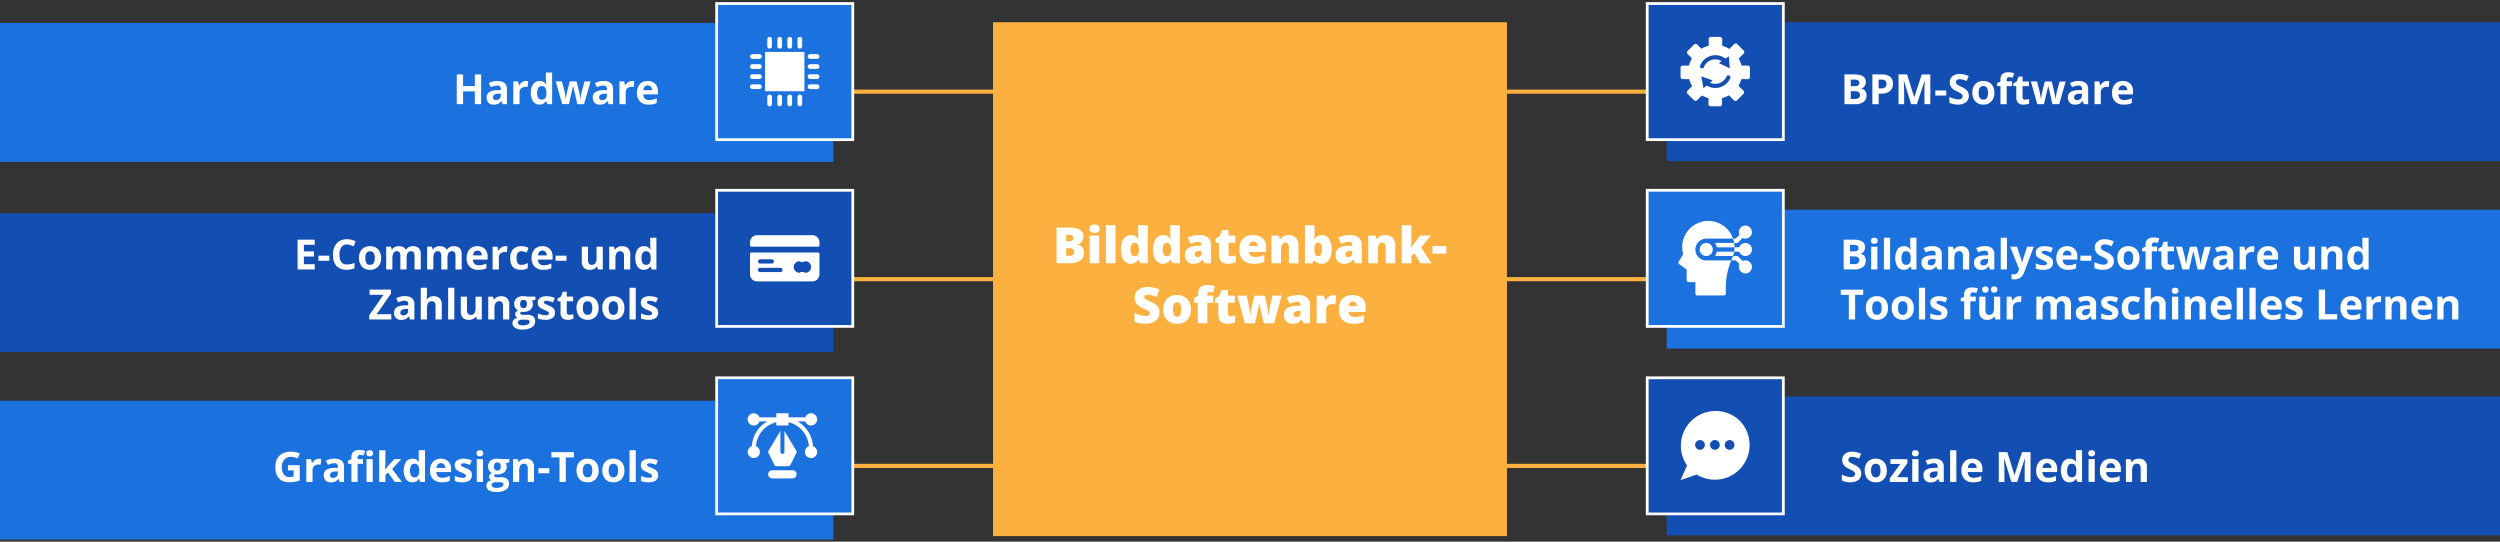 <svg id="Layer_2" data-name="Layer 2" xmlns="http://www.w3.org/2000/svg" viewBox="0 0 1800 390"><rect x="0" y="0" width="1800" height="390" fill="#333333" stroke="none"/><defs><style>.cls-1,.cls-6{fill:none;}.cls-1{stroke:#fbb040;stroke-miterlimit:10;stroke-width:3px;}.cls-2{fill:#134eb2;}.cls-3{fill:#fff;}.cls-4{fill:#1b71de;}.cls-5{fill:#fbb040;}</style></defs><title>integrations-DE</title><line class="cls-1" x1="600" y1="66" x2="1200" y2="66"/><line class="cls-1" x1="600" y1="201" x2="1200" y2="201"/><line class="cls-1" x1="595.83" y1="335.45" x2="1195.83" y2="335.45"/><rect class="cls-2" x="1200" y="16" width="600" height="100"/><path class="cls-3" d="M1328,53.59h6.67q4.56,0,6.61,1.3a4.51,4.51,0,0,1,2.06,4.12,5.2,5.2,0,0,1-.9,3.15,3.6,3.6,0,0,1-2.39,1.48v.15a4.72,4.72,0,0,1,2.94,1.7,5.53,5.53,0,0,1,.9,3.31,5.46,5.46,0,0,1-2.12,4.57A9.15,9.15,0,0,1,1336,75h-8Zm4.54,8.48h2.64a4.82,4.82,0,0,0,2.67-.57,2.13,2.13,0,0,0,.83-1.89,1.89,1.89,0,0,0-.9-1.77,5.79,5.79,0,0,0-2.85-.53h-2.39Zm0,3.6v5.58h3a4.39,4.39,0,0,0,2.77-.72,2.65,2.65,0,0,0,.89-2.2q0-2.67-3.81-2.67Z"/><path class="cls-3" d="M1362.9,60.27a6.55,6.55,0,0,1-2.16,5.29,9.24,9.24,0,0,1-6.14,1.83h-1.95V75h-4.54V53.59h6.84a9.1,9.1,0,0,1,5.92,1.68A6.12,6.12,0,0,1,1362.9,60.27Zm-10.25,3.4h1.49a5,5,0,0,0,3.13-.83,2.9,2.9,0,0,0,1-2.41,3,3,0,0,0-.87-2.36,4.08,4.08,0,0,0-2.73-.76h-2.07Z"/><path class="cls-3" d="M1376,75l-5.16-16.8h-.13q.28,5.13.28,6.84V75h-4.06V53.59h6.18L1378.19,70h.09l5.38-16.38h6.18V75h-4.23V64.87q0-.72,0-1.66t.2-5h-.13L1380.17,75Z"/><path class="cls-3" d="M1393.43,68.8V65.14h7.87V68.8Z"/><path class="cls-3" d="M1417.53,69.06a5.54,5.54,0,0,1-2.09,4.57,9.07,9.07,0,0,1-5.81,1.67,13.64,13.64,0,0,1-6.06-1.29V69.79a25,25,0,0,0,3.67,1.36,10.86,10.86,0,0,0,2.75.4,3.9,3.9,0,0,0,2.29-.57,2,2,0,0,0,.8-1.7,1.88,1.88,0,0,0-.35-1.12,3.94,3.94,0,0,0-1-.94,26.54,26.54,0,0,0-2.78-1.45A13.16,13.16,0,0,1,1406,64a6.65,6.65,0,0,1-1.57-2,5.64,5.64,0,0,1-.59-2.64,5.53,5.53,0,0,1,1.93-4.47,8,8,0,0,1,5.33-1.63,12.57,12.57,0,0,1,3.19.4,21.91,21.91,0,0,1,3.17,1.11L1416,58.32a21.43,21.43,0,0,0-2.83-1,9.12,9.12,0,0,0-2.2-.28,2.92,2.92,0,0,0-2,.6,2,2,0,0,0-.69,1.57,1.94,1.94,0,0,0,.28,1,3.06,3.06,0,0,0,.89.86,27.43,27.43,0,0,0,2.88,1.5,11.45,11.45,0,0,1,4.12,2.88A5.62,5.62,0,0,1,1417.53,69.06Z"/><path class="cls-3" d="M1435.94,66.79a8.8,8.8,0,0,1-2.11,6.25A7.65,7.65,0,0,1,1428,75.3a8.22,8.22,0,0,1-4.16-1,6.87,6.87,0,0,1-2.77-3,10,10,0,0,1-1-4.51,8.75,8.75,0,0,1,2.09-6.24,7.69,7.69,0,0,1,5.89-2.23,8.26,8.26,0,0,1,4.16,1,6.84,6.84,0,0,1,2.77,2.94A9.88,9.88,0,0,1,1435.94,66.79Zm-11.32,0a6.87,6.87,0,0,0,.8,3.68,2.86,2.86,0,0,0,2.6,1.25,2.81,2.81,0,0,0,2.57-1.24,7,7,0,0,0,.78-3.68,6.76,6.76,0,0,0-.79-3.65,3.36,3.36,0,0,0-5.17,0A6.76,6.76,0,0,0,1424.62,66.79Z"/><path class="cls-3" d="M1448.68,62h-3.87V75h-4.47V62h-2.46V59.83l2.46-1.2v-1.2a5.37,5.37,0,0,1,1.38-4.09,6.31,6.31,0,0,1,4.41-1.29,11.48,11.48,0,0,1,4.12.69L1449.11,56a8.33,8.33,0,0,0-2.49-.42,1.61,1.61,0,0,0-1.38.56,2.33,2.33,0,0,0-.42,1.44v1h3.87Z"/><path class="cls-3" d="M1458.15,71.74a9.68,9.68,0,0,0,2.81-.51v3.33a10,10,0,0,1-4.1.75,5,5,0,0,1-3.9-1.35,5.9,5.9,0,0,1-1.22-4.06V62h-2.14V60.1l2.46-1.49,1.29-3.46h2.86v3.49h4.58V62h-4.58v7.9a1.74,1.74,0,0,0,.53,1.41A2.11,2.11,0,0,0,1458.15,71.74Z"/><path class="cls-3" d="M1477.73,75l-1.26-5.73-1.7-7.24h-.1l-3,13h-4.8l-4.66-16.38h4.45l1.89,7.25q.45,1.95.92,5.38h.09a30.1,30.1,0,0,1,.51-3.53l.23-1.25,2-7.85h4.92l1.92,7.85q.06.32.18,1t.24,1.34q.12.71.21,1.39t.11,1.09h.09q.13-1.05.47-2.89t.48-2.48l2-7.25h4.38L1482.59,75Z"/><path class="cls-3" d="M1500.35,75l-.86-2.23h-.12a6.6,6.6,0,0,1-2.32,2,7.5,7.5,0,0,1-3.11.55,5,5,0,0,1-3.71-1.35,5.18,5.18,0,0,1-1.35-3.84,4.32,4.32,0,0,1,1.82-3.85,10.57,10.57,0,0,1,5.5-1.37l2.84-.09V64.1a2.23,2.23,0,0,0-2.55-2.49,11.62,11.62,0,0,0-4.61,1.19l-1.48-3a13.31,13.31,0,0,1,6.27-1.48,7.81,7.81,0,0,1,5.05,1.44,5.31,5.31,0,0,1,1.76,4.37V75ZM1499,67.42l-1.73.06a5.54,5.54,0,0,0-2.9.7,2.21,2.21,0,0,0-1,2q0,1.89,2.17,1.89a3.43,3.43,0,0,0,2.48-.89,3.14,3.14,0,0,0,.93-2.37Z"/><path class="cls-3" d="M1517.21,58.32a7.21,7.21,0,0,1,1.51.13l-.34,4.19a5.12,5.12,0,0,0-1.32-.15,4.74,4.74,0,0,0-3.33,1.1,4,4,0,0,0-1.19,3.08V75h-4.47V58.63h3.38l.66,2.75h.22a6.15,6.15,0,0,1,2.06-2.22A5.08,5.08,0,0,1,1517.21,58.32Z"/><path class="cls-3" d="M1529.1,75.3a8.45,8.45,0,0,1-6.18-2.18,8.26,8.26,0,0,1-2.23-6.18,9.09,9.09,0,0,1,2.06-6.36,7.33,7.33,0,0,1,5.69-2.25,7.21,7.21,0,0,1,5.41,2,7.48,7.48,0,0,1,1.93,5.46v2.17h-10.56a4.3,4.3,0,0,0,1.13,3,4,4,0,0,0,3,1.07,12.28,12.28,0,0,0,2.8-.31,14,14,0,0,0,2.75-1v3.46a10.49,10.49,0,0,1-2.5.87A15.79,15.79,0,0,1,1529.1,75.3Zm-.63-13.8a2.83,2.83,0,0,0-2.23.9,4.17,4.17,0,0,0-.92,2.56h6.27a3.72,3.72,0,0,0-.86-2.56A2.93,2.93,0,0,0,1528.47,61.5Z"/><rect class="cls-2" y="153.5" width="600" height="100"/><path class="cls-3" d="M226.61,194H214.27V172.54h12.33v3.72h-7.79V181h7.25v3.72h-7.25v5.52h7.79Z"/><path class="cls-3" d="M229.27,187.75v-3.66h7.87v3.66Z"/><path class="cls-3" d="M249.82,176a4.63,4.63,0,0,0-4,1.93,9,9,0,0,0-1.41,5.37q0,7.16,5.38,7.16a17,17,0,0,0,5.46-1.13v3.81a15.17,15.17,0,0,1-5.89,1.1q-4.67,0-7.15-2.83t-2.48-8.14a13.29,13.29,0,0,1,1.22-5.85,8.79,8.79,0,0,1,3.49-3.85,10.34,10.34,0,0,1,5.34-1.34,14.41,14.41,0,0,1,6.27,1.51l-1.46,3.69a24.25,24.25,0,0,0-2.42-1A7.21,7.21,0,0,0,249.82,176Z"/><path class="cls-3" d="M274.38,185.74a8.8,8.8,0,0,1-2.11,6.25,7.65,7.65,0,0,1-5.87,2.26,8.22,8.22,0,0,1-4.16-1,6.87,6.87,0,0,1-2.77-3,10,10,0,0,1-1-4.51,8.75,8.75,0,0,1,2.09-6.24,7.69,7.69,0,0,1,5.89-2.23,8.26,8.26,0,0,1,4.16,1,6.84,6.84,0,0,1,2.77,2.94A9.88,9.88,0,0,1,274.38,185.74Zm-11.32,0a6.87,6.87,0,0,0,.8,3.68,2.86,2.86,0,0,0,2.6,1.25,2.81,2.81,0,0,0,2.57-1.24,7,7,0,0,0,.78-3.68,6.76,6.76,0,0,0-.79-3.65,3.36,3.36,0,0,0-5.17,0A6.76,6.76,0,0,0,263.05,185.74Z"/><path class="cls-3" d="M292.73,194h-4.47v-9.57a4.82,4.82,0,0,0-.59-2.66,2.09,2.09,0,0,0-1.87-.89,2.71,2.71,0,0,0-2.49,1.26,8.26,8.26,0,0,0-.78,4.15V194h-4.47V177.58h3.41l.6,2.09h.25a4.54,4.54,0,0,1,1.9-1.77,6.18,6.18,0,0,1,2.86-.64q3.68,0,5,2.4h.4a4.42,4.42,0,0,1,1.94-1.77,6.47,6.47,0,0,1,2.89-.63,5.71,5.71,0,0,1,4.21,1.43q1.43,1.43,1.43,4.58V194h-4.48v-9.57a4.82,4.82,0,0,0-.59-2.66,2.09,2.09,0,0,0-1.87-.89,2.79,2.79,0,0,0-2.45,1.17,6.65,6.65,0,0,0-.81,3.72Z"/><path class="cls-3" d="M322.19,194h-4.47v-9.57a4.82,4.82,0,0,0-.59-2.66,2.09,2.09,0,0,0-1.87-.89,2.71,2.71,0,0,0-2.49,1.26,8.26,8.26,0,0,0-.78,4.15V194h-4.47V177.58h3.41l.6,2.09h.25a4.54,4.54,0,0,1,1.9-1.77,6.18,6.18,0,0,1,2.86-.64q3.68,0,5,2.4h.4a4.42,4.42,0,0,1,1.94-1.77,6.47,6.47,0,0,1,2.89-.63A5.71,5.71,0,0,1,331,178.7q1.43,1.43,1.43,4.58V194h-4.48v-9.57a4.82,4.82,0,0,0-.59-2.66,2.09,2.09,0,0,0-1.87-.89A2.79,2.79,0,0,0,323,182a6.65,6.65,0,0,0-.81,3.72Z"/><path class="cls-3" d="M344.39,194.25a8.45,8.45,0,0,1-6.18-2.18,8.26,8.26,0,0,1-2.23-6.18,9.09,9.09,0,0,1,2.06-6.36,7.33,7.33,0,0,1,5.69-2.25,7.21,7.21,0,0,1,5.41,2,7.48,7.48,0,0,1,1.93,5.46v2.17H340.51a4.3,4.3,0,0,0,1.13,3,4,4,0,0,0,3,1.07,12.28,12.28,0,0,0,2.8-.31,14,14,0,0,0,2.75-1v3.46a10.49,10.49,0,0,1-2.5.87A15.79,15.79,0,0,1,344.39,194.25Zm-.63-13.8a2.83,2.83,0,0,0-2.23.9,4.17,4.17,0,0,0-.92,2.56h6.27a3.72,3.72,0,0,0-.86-2.56A2.93,2.93,0,0,0,343.76,180.45Z"/><path class="cls-3" d="M363.85,177.28a7.21,7.21,0,0,1,1.51.13L365,181.6a5.12,5.12,0,0,0-1.32-.15,4.74,4.74,0,0,0-3.33,1.1,4,4,0,0,0-1.19,3.08V194h-4.47V177.58h3.38l.66,2.75H359a6.16,6.16,0,0,1,2.06-2.22A5.07,5.07,0,0,1,363.85,177.28Z"/><path class="cls-3" d="M375,194.25q-7.65,0-7.65-8.39,0-4.17,2.08-6.38a7.8,7.8,0,0,1,6-2.2,11.37,11.37,0,0,1,5.1,1.11l-1.32,3.46q-1.05-.42-2-.7a6.32,6.32,0,0,0-1.82-.27q-3.49,0-3.49,5t3.49,4.8a8,8,0,0,0,2.39-.34,8.62,8.62,0,0,0,2.2-1.08V193a7.2,7.2,0,0,1-2.19,1A12.32,12.32,0,0,1,375,194.25Z"/><path class="cls-3" d="M391.17,194.25a8.45,8.45,0,0,1-6.18-2.18,8.26,8.26,0,0,1-2.23-6.18,9.09,9.09,0,0,1,2.06-6.36,7.33,7.33,0,0,1,5.69-2.25,7.21,7.21,0,0,1,5.41,2,7.48,7.48,0,0,1,1.93,5.46v2.17H387.29a4.3,4.3,0,0,0,1.13,3,4,4,0,0,0,3,1.07,12.28,12.28,0,0,0,2.8-.31,14,14,0,0,0,2.75-1v3.46a10.49,10.49,0,0,1-2.5.87A15.79,15.79,0,0,1,391.17,194.25Zm-.63-13.8a2.83,2.83,0,0,0-2.23.9,4.17,4.17,0,0,0-.92,2.56h6.27a3.72,3.72,0,0,0-.86-2.56A2.93,2.93,0,0,0,390.54,180.45Z"/><path class="cls-3" d="M400,187.75v-3.66h7.87v3.66Z"/><path class="cls-3" d="M430.53,194l-.6-2.09h-.23a4.71,4.71,0,0,1-2,1.77,7,7,0,0,1-3,.62,5.72,5.72,0,0,1-4.35-1.55,6.22,6.22,0,0,1-1.46-4.45V177.58h4.47v9.57a4.59,4.59,0,0,0,.63,2.66,2.29,2.29,0,0,0,2,.89,3,3,0,0,0,2.71-1.25,7.77,7.77,0,0,0,.83-4.15v-7.71H434V194Z"/><path class="cls-3" d="M453.76,194h-4.47v-9.57a4.59,4.59,0,0,0-.63-2.66,2.29,2.29,0,0,0-2-.89,3,3,0,0,0-2.71,1.25,7.77,7.77,0,0,0-.83,4.15V194h-4.47V177.58h3.41l.6,2.09h.25a4.72,4.72,0,0,1,2.06-1.79,7,7,0,0,1,3-.61,5.73,5.73,0,0,1,4.34,1.55,6.2,6.2,0,0,1,1.48,4.46Z"/><path class="cls-3" d="M463.54,194.25A5.32,5.32,0,0,1,459,192a12.56,12.56,0,0,1,0-12.49,5.45,5.45,0,0,1,4.62-2.25,5.34,5.34,0,0,1,4.72,2.4h.15a18.27,18.27,0,0,1-.34-3.27v-5.24h4.48V194h-3.43l-.86-2.12h-.19A5.11,5.11,0,0,1,463.54,194.25Zm1.57-3.56a3,3,0,0,0,2.51-1,5.79,5.79,0,0,0,.87-3.38v-.48a6.7,6.7,0,0,0-.81-3.78,3,3,0,0,0-2.64-1.14,2.62,2.62,0,0,0-2.32,1.27,6.76,6.76,0,0,0-.83,3.68,6.41,6.41,0,0,0,.83,3.63A2.73,2.73,0,0,0,465.11,190.69Z"/><path class="cls-3" d="M281.76,230H265.82V227l10.27-14.72h-10v-3.75h15.38v2.93l-10.25,14.74h10.53Z"/><path class="cls-3" d="M295.22,230l-.86-2.23h-.12a6.6,6.6,0,0,1-2.32,2,7.5,7.5,0,0,1-3.11.55,5,5,0,0,1-3.71-1.35,5.18,5.18,0,0,1-1.35-3.84,4.32,4.32,0,0,1,1.82-3.85,10.57,10.57,0,0,1,5.5-1.37l2.84-.09V219a2.23,2.23,0,0,0-2.55-2.49,11.62,11.62,0,0,0-4.61,1.19l-1.48-3a13.31,13.31,0,0,1,6.27-1.48,7.81,7.81,0,0,1,5.05,1.44,5.31,5.31,0,0,1,1.76,4.37V230Zm-1.32-7.59-1.73.06a5.54,5.54,0,0,0-2.9.7,2.21,2.21,0,0,0-1,2q0,1.89,2.17,1.89a3.43,3.43,0,0,0,2.48-.89,3.14,3.14,0,0,0,.93-2.37Z"/><path class="cls-3" d="M318.06,230h-4.47v-9.57q0-3.54-2.64-3.54a3,3,0,0,0-2.71,1.27,7.78,7.78,0,0,0-.83,4.13V230h-4.47V207.17h4.47v4.64q0,.54-.1,2.55l-.1,1.32h.23a5.18,5.18,0,0,1,4.75-2.4,5.8,5.8,0,0,1,4.38,1.55,6.17,6.17,0,0,1,1.49,4.45Z"/><path class="cls-3" d="M327.12,230h-4.47V207.17h4.47Z"/><path class="cls-3" d="M343.41,230l-.6-2.09h-.23a4.71,4.71,0,0,1-2,1.77,7,7,0,0,1-3,.62,5.72,5.72,0,0,1-4.35-1.55,6.22,6.22,0,0,1-1.46-4.45V213.58h4.47v9.57a4.59,4.59,0,0,0,.63,2.66,2.29,2.29,0,0,0,2,.89,3,3,0,0,0,2.71-1.25,7.77,7.77,0,0,0,.83-4.15v-7.71h4.47V230Z"/><path class="cls-3" d="M366.65,230h-4.47v-9.57a4.59,4.59,0,0,0-.63-2.66,2.29,2.29,0,0,0-2-.89,3,3,0,0,0-2.71,1.25,7.77,7.77,0,0,0-.83,4.15V230h-4.47V213.58h3.41l.6,2.09h.25a4.72,4.72,0,0,1,2.06-1.79,7,7,0,0,1,3-.61,5.73,5.73,0,0,1,4.34,1.55,6.2,6.2,0,0,1,1.48,4.46Z"/><path class="cls-3" d="M385.5,213.58v2.27l-2.56.66a4.47,4.47,0,0,1,.7,2.46,5,5,0,0,1-1.84,4.11,8,8,0,0,1-5.1,1.47l-.81,0-.66-.07a1.49,1.49,0,0,0-.69,1.17q0,1,2.46,1h2.78a6.35,6.35,0,0,1,4.11,1.16,4.14,4.14,0,0,1,1.41,3.4,5,5,0,0,1-2.4,4.45,12.47,12.47,0,0,1-6.88,1.58A9.52,9.52,0,0,1,370.8,236a3.79,3.79,0,0,1-1.81-3.35,3.5,3.5,0,0,1,.92-2.48,5.24,5.24,0,0,1,2.71-1.42,3,3,0,0,1-1.2-1,2.36,2.36,0,0,1,0-3,6.27,6.27,0,0,1,1.57-1.22,4.4,4.4,0,0,1-2-1.79,5.44,5.44,0,0,1-.75-2.9,5.11,5.11,0,0,1,1.74-4.15,7.54,7.54,0,0,1,5-1.46,12.75,12.75,0,0,1,1.63.12q.94.12,1.21.18Zm-12.64,18.69a1.62,1.62,0,0,0,.89,1.45,4.88,4.88,0,0,0,2.48.53,8.79,8.79,0,0,0,3.76-.66,2,2,0,0,0,1.36-1.8,1.28,1.28,0,0,0-.81-1.27,6.6,6.6,0,0,0-2.49-.35h-2.31a3.5,3.5,0,0,0-2.06.58A1.78,1.78,0,0,0,372.86,232.27Zm1.63-13.33a3.33,3.33,0,0,0,.61,2.11,2.21,2.21,0,0,0,1.85.78,2.16,2.16,0,0,0,1.85-.78,3.42,3.42,0,0,0,.59-2.11q0-3-2.43-3T374.48,218.94Z"/><path class="cls-3" d="M399.62,225.1a4.51,4.51,0,0,1-1.75,3.84,8.65,8.65,0,0,1-5.24,1.32,16.45,16.45,0,0,1-3-.24,11.52,11.52,0,0,1-2.36-.71v-3.69a15.57,15.57,0,0,0,2.81,1,11.36,11.36,0,0,0,2.75.4q2.43,0,2.43-1.41a1.17,1.17,0,0,0-.32-.86,4.67,4.67,0,0,0-1.11-.75q-.79-.42-2.11-1a13.25,13.25,0,0,1-2.78-1.46A4.12,4.12,0,0,1,387.6,220a5.1,5.1,0,0,1-.4-2.15,3.89,3.89,0,0,1,1.69-3.38,8.24,8.24,0,0,1,4.8-1.19,13.62,13.62,0,0,1,5.76,1.29l-1.35,3.22q-1.23-.53-2.3-.86a7.22,7.22,0,0,0-2.18-.34q-2,0-2,1.07a1.26,1.26,0,0,0,.64,1,17.33,17.33,0,0,0,2.79,1.3,13,13,0,0,1,2.81,1.45,4.29,4.29,0,0,1,1.32,1.55A4.77,4.77,0,0,1,399.62,225.1Z"/><path class="cls-3" d="M410,226.69a9.68,9.68,0,0,0,2.81-.51v3.33a10,10,0,0,1-4.1.75,5,5,0,0,1-3.9-1.35,5.9,5.9,0,0,1-1.22-4.06v-7.9h-2.14V215l2.46-1.49,1.29-3.46h2.86v3.49h4.58v3.35h-4.58v7.9a1.74,1.74,0,0,0,.53,1.41A2.11,2.11,0,0,0,410,226.69Z"/><path class="cls-3" d="M431,221.74A8.8,8.8,0,0,1,428.9,228a7.65,7.65,0,0,1-5.87,2.26,8.22,8.22,0,0,1-4.16-1,6.87,6.87,0,0,1-2.77-3,10,10,0,0,1-1-4.51,8.75,8.75,0,0,1,2.09-6.24,7.69,7.69,0,0,1,5.89-2.23,8.26,8.26,0,0,1,4.16,1,6.84,6.84,0,0,1,2.77,2.94A9.88,9.88,0,0,1,431,221.74Zm-11.32,0a6.87,6.87,0,0,0,.8,3.68,2.86,2.86,0,0,0,2.6,1.25,2.81,2.81,0,0,0,2.57-1.24,7,7,0,0,0,.78-3.68,6.76,6.76,0,0,0-.79-3.65,3.36,3.36,0,0,0-5.17,0A6.76,6.76,0,0,0,419.69,221.74Z"/><path class="cls-3" d="M449.58,221.74a8.8,8.8,0,0,1-2.11,6.25,7.65,7.65,0,0,1-5.87,2.26,8.22,8.22,0,0,1-4.16-1,6.87,6.87,0,0,1-2.77-3,10,10,0,0,1-1-4.51,8.75,8.75,0,0,1,2.09-6.24,7.69,7.69,0,0,1,5.89-2.23,8.26,8.26,0,0,1,4.16,1,6.84,6.84,0,0,1,2.77,2.94A9.88,9.88,0,0,1,449.58,221.74Zm-11.32,0a6.87,6.87,0,0,0,.8,3.68,2.86,2.86,0,0,0,2.6,1.25,2.81,2.81,0,0,0,2.57-1.24,7,7,0,0,0,.78-3.68,6.76,6.76,0,0,0-.79-3.65,3.36,3.36,0,0,0-5.17,0A6.76,6.76,0,0,0,438.26,221.74Z"/><path class="cls-3" d="M457.74,230h-4.47V207.17h4.47Z"/><path class="cls-3" d="M473.86,225.1a4.51,4.51,0,0,1-1.75,3.84,8.65,8.65,0,0,1-5.24,1.32,16.45,16.45,0,0,1-3-.24,11.52,11.52,0,0,1-2.36-.71v-3.69a15.57,15.57,0,0,0,2.81,1,11.36,11.36,0,0,0,2.75.4q2.43,0,2.43-1.41a1.17,1.17,0,0,0-.32-.86A4.67,4.67,0,0,0,468,224q-.79-.42-2.11-1a13.25,13.25,0,0,1-2.78-1.46,4.12,4.12,0,0,1-1.29-1.55,5.1,5.1,0,0,1-.4-2.15,3.89,3.89,0,0,1,1.69-3.38,8.24,8.24,0,0,1,4.8-1.19,13.62,13.62,0,0,1,5.76,1.29l-1.35,3.22q-1.23-.53-2.3-.86a7.22,7.22,0,0,0-2.18-.34q-2,0-2,1.07a1.26,1.26,0,0,0,.64,1,17.33,17.33,0,0,0,2.79,1.3,13,13,0,0,1,2.81,1.45,4.29,4.29,0,0,1,1.32,1.55A4.77,4.77,0,0,1,473.86,225.1Z"/><rect class="cls-4" x="1200" y="151" width="600" height="100"/><path class="cls-3" d="M1327.44,172.54h6.67q4.56,0,6.61,1.3a4.51,4.51,0,0,1,2.06,4.12,5.2,5.2,0,0,1-.9,3.15,3.6,3.6,0,0,1-2.4,1.48v.15a4.72,4.72,0,0,1,2.94,1.7,5.53,5.53,0,0,1,.9,3.31,5.45,5.45,0,0,1-2.12,4.57,9.16,9.16,0,0,1-5.75,1.64h-8ZM1332,181h2.64a4.82,4.82,0,0,0,2.67-.57,2.13,2.13,0,0,0,.83-1.89,1.89,1.89,0,0,0-.9-1.77,5.79,5.79,0,0,0-2.85-.53H1332Zm0,3.6v5.58h3a4.39,4.39,0,0,0,2.77-.72,2.65,2.65,0,0,0,.89-2.2q0-2.67-3.81-2.67Z"/><path class="cls-3" d="M1347.05,173.35q0-2.18,2.43-2.18t2.43,2.18a2.13,2.13,0,0,1-.61,1.62,2.56,2.56,0,0,1-1.82.58Q1347.05,175.55,1347.05,173.35Zm4.66,20.61h-4.47V177.58h4.47Z"/><path class="cls-3" d="M1360.87,194h-4.47V171.17h4.47Z"/><path class="cls-3" d="M1370.74,194.25a5.32,5.32,0,0,1-4.53-2.24,12.55,12.55,0,0,1,0-12.49,5.45,5.45,0,0,1,4.62-2.25,5.34,5.34,0,0,1,4.72,2.4h.15a18.26,18.26,0,0,1-.34-3.27v-5.24h4.48V194h-3.43l-.86-2.12h-.19A5.11,5.11,0,0,1,1370.74,194.25Zm1.57-3.56a3,3,0,0,0,2.51-1,5.79,5.79,0,0,0,.87-3.38v-.48a6.7,6.7,0,0,0-.81-3.78,3,3,0,0,0-2.64-1.14,2.62,2.62,0,0,0-2.32,1.27,6.76,6.76,0,0,0-.83,3.68,6.41,6.41,0,0,0,.83,3.63A2.73,2.73,0,0,0,1372.31,190.69Z"/><path class="cls-3" d="M1394.94,194l-.86-2.23H1394a6.6,6.6,0,0,1-2.32,2,7.51,7.51,0,0,1-3.11.55,5,5,0,0,1-3.71-1.35,5.18,5.18,0,0,1-1.36-3.84,4.32,4.32,0,0,1,1.82-3.85,10.57,10.57,0,0,1,5.5-1.37l2.84-.09V183a2.23,2.23,0,0,0-2.55-2.49,11.62,11.62,0,0,0-4.61,1.19l-1.48-3a13.31,13.31,0,0,1,6.27-1.48,7.81,7.81,0,0,1,5.05,1.44,5.31,5.31,0,0,1,1.76,4.37V194Zm-1.32-7.59-1.73.06a5.54,5.54,0,0,0-2.9.7,2.21,2.21,0,0,0-1,2q0,1.89,2.17,1.89a3.43,3.43,0,0,0,2.48-.89,3.14,3.14,0,0,0,.93-2.37Z"/><path class="cls-3" d="M1417.78,194h-4.47v-9.57a4.59,4.59,0,0,0-.63-2.66,2.29,2.29,0,0,0-2-.89,3,3,0,0,0-2.71,1.25,7.77,7.77,0,0,0-.83,4.15V194h-4.47V177.58h3.41l.6,2.09h.25a4.72,4.72,0,0,1,2.06-1.79,7,7,0,0,1,3-.61,5.73,5.73,0,0,1,4.34,1.55,6.2,6.2,0,0,1,1.48,4.46Z"/><path class="cls-3" d="M1432.78,194l-.86-2.23h-.12a6.6,6.6,0,0,1-2.32,2,7.51,7.51,0,0,1-3.11.55,5,5,0,0,1-3.71-1.35,5.18,5.18,0,0,1-1.36-3.84,4.32,4.32,0,0,1,1.82-3.85,10.57,10.57,0,0,1,5.5-1.37l2.84-.09V183a2.23,2.23,0,0,0-2.55-2.49,11.62,11.62,0,0,0-4.61,1.19l-1.48-3a13.31,13.31,0,0,1,6.27-1.48,7.81,7.81,0,0,1,5.05,1.44,5.31,5.31,0,0,1,1.76,4.37V194Zm-1.32-7.59-1.73.06a5.54,5.54,0,0,0-2.9.7,2.21,2.21,0,0,0-1,2q0,1.89,2.17,1.89a3.43,3.43,0,0,0,2.48-.89,3.14,3.14,0,0,0,.93-2.37Z"/><path class="cls-3" d="M1445,194h-4.47V171.17H1445Z"/><path class="cls-3" d="M1447.31,177.58h4.89l3.09,9.21a12.78,12.78,0,0,1,.54,2.84h.09a12.56,12.56,0,0,1,.63-2.84l3-9.21h4.79l-6.93,18.47a8,8,0,0,1-2.72,3.84,6.86,6.86,0,0,1-4.12,1.27,10.37,10.37,0,0,1-2.27-.25v-3.54a7.64,7.64,0,0,0,1.76.19,3.18,3.18,0,0,0,2.07-.73,4.7,4.7,0,0,0,1.38-2.19l.26-.81Z"/><path class="cls-3" d="M1478.14,189.1a4.51,4.51,0,0,1-1.75,3.84,8.65,8.65,0,0,1-5.24,1.32,16.45,16.45,0,0,1-3-.24,11.52,11.52,0,0,1-2.36-.71v-3.69a15.58,15.58,0,0,0,2.81,1,11.36,11.36,0,0,0,2.75.4q2.43,0,2.43-1.41a1.17,1.17,0,0,0-.32-.86,4.67,4.67,0,0,0-1.11-.75q-.79-.42-2.11-1a13.24,13.24,0,0,1-2.78-1.46,4.12,4.12,0,0,1-1.29-1.55,5.1,5.1,0,0,1-.4-2.15,3.89,3.89,0,0,1,1.69-3.38,8.24,8.24,0,0,1,4.8-1.19,13.62,13.62,0,0,1,5.76,1.29l-1.35,3.22q-1.23-.53-2.3-.86a7.22,7.22,0,0,0-2.18-.34q-2,0-2,1.07a1.26,1.26,0,0,0,.64,1,17.32,17.32,0,0,0,2.79,1.3,13,13,0,0,1,2.81,1.45,4.29,4.29,0,0,1,1.32,1.55A4.77,4.77,0,0,1,1478.14,189.1Z"/><path class="cls-3" d="M1489,194.25a8.45,8.45,0,0,1-6.18-2.18,8.26,8.26,0,0,1-2.23-6.18,9.09,9.09,0,0,1,2.06-6.36,7.33,7.33,0,0,1,5.69-2.25,7.21,7.21,0,0,1,5.41,2,7.48,7.48,0,0,1,1.93,5.46v2.17h-10.56a4.3,4.3,0,0,0,1.13,3,4,4,0,0,0,3,1.07,12.28,12.28,0,0,0,2.8-.31,14,14,0,0,0,2.75-1v3.46a10.49,10.49,0,0,1-2.5.87A15.79,15.79,0,0,1,1489,194.25Zm-.63-13.8a2.83,2.83,0,0,0-2.23.9,4.17,4.17,0,0,0-.92,2.56h6.27a3.72,3.72,0,0,0-.86-2.56A2.93,2.93,0,0,0,1488.41,180.45Z"/><path class="cls-3" d="M1497.9,187.75v-3.66h7.87v3.66Z"/><path class="cls-3" d="M1522,188a5.54,5.54,0,0,1-2.09,4.57,9.07,9.07,0,0,1-5.81,1.67A13.64,13.64,0,0,1,1508,193v-4.22a25,25,0,0,0,3.67,1.36,10.85,10.85,0,0,0,2.75.4,3.91,3.91,0,0,0,2.29-.57,2,2,0,0,0,.8-1.7,1.88,1.88,0,0,0-.35-1.12,3.93,3.93,0,0,0-1-.94,26.58,26.58,0,0,0-2.78-1.45,13.16,13.16,0,0,1-2.94-1.77,6.65,6.65,0,0,1-1.57-2,5.64,5.64,0,0,1-.59-2.64,5.54,5.54,0,0,1,1.93-4.47,8,8,0,0,1,5.32-1.63,12.58,12.58,0,0,1,3.19.4,21.9,21.9,0,0,1,3.17,1.11l-1.46,3.53a21.43,21.43,0,0,0-2.83-1,9.13,9.13,0,0,0-2.21-.28,2.92,2.92,0,0,0-2,.6,2,2,0,0,0-.69,1.57,1.94,1.94,0,0,0,.28,1,3.06,3.06,0,0,0,.89.86,27.37,27.37,0,0,0,2.88,1.5,11.45,11.45,0,0,1,4.12,2.88A5.62,5.62,0,0,1,1522,188Z"/><path class="cls-3" d="M1540.41,185.74a8.8,8.8,0,0,1-2.11,6.25,7.65,7.65,0,0,1-5.87,2.26,8.22,8.22,0,0,1-4.16-1,6.87,6.87,0,0,1-2.77-3,10,10,0,0,1-1-4.51,8.75,8.75,0,0,1,2.09-6.24,7.69,7.69,0,0,1,5.89-2.23,8.26,8.26,0,0,1,4.16,1,6.84,6.84,0,0,1,2.77,2.94A9.88,9.88,0,0,1,1540.41,185.74Zm-11.32,0a6.87,6.87,0,0,0,.8,3.68,2.85,2.85,0,0,0,2.6,1.25,2.81,2.81,0,0,0,2.57-1.24,7,7,0,0,0,.78-3.68,6.76,6.76,0,0,0-.79-3.65,3.36,3.36,0,0,0-5.17,0A6.76,6.76,0,0,0,1529.09,185.74Z"/><path class="cls-3" d="M1553.16,180.94h-3.87v13h-4.47v-13h-2.46v-2.15l2.46-1.2v-1.2a5.37,5.37,0,0,1,1.38-4.09,6.31,6.31,0,0,1,4.41-1.29,11.48,11.48,0,0,1,4.12.69l-1.14,3.28a8.33,8.33,0,0,0-2.49-.42,1.61,1.61,0,0,0-1.38.56,2.33,2.33,0,0,0-.42,1.44v1h3.87Z"/><path class="cls-3" d="M1562.62,190.69a9.68,9.68,0,0,0,2.81-.51v3.33a10,10,0,0,1-4.1.75,5,5,0,0,1-3.9-1.35,5.9,5.9,0,0,1-1.22-4.06v-7.9h-2.14V179l2.46-1.49,1.29-3.46h2.86v3.49h4.58v3.35h-4.58v7.9a1.74,1.74,0,0,0,.54,1.41A2.11,2.11,0,0,0,1562.62,190.69Z"/><path class="cls-3" d="M1582.21,194l-1.26-5.73-1.7-7.24h-.1l-3,13h-4.8l-4.66-16.38h4.45l1.89,7.25q.45,1.95.92,5.38h.09a30.1,30.1,0,0,1,.51-3.53l.23-1.25,2-7.85h4.92l1.92,7.85q.06.32.18,1t.24,1.34q.12.71.21,1.39t.11,1.09h.09q.13-1.05.47-2.89t.48-2.48l2-7.25h4.38L1587.07,194Z"/><path class="cls-3" d="M1604.82,194l-.86-2.23h-.12a6.6,6.6,0,0,1-2.32,2,7.51,7.51,0,0,1-3.11.55,5,5,0,0,1-3.71-1.35,5.18,5.18,0,0,1-1.36-3.84,4.32,4.32,0,0,1,1.82-3.85,10.57,10.57,0,0,1,5.5-1.37l2.84-.09V183a2.23,2.23,0,0,0-2.55-2.49,11.62,11.62,0,0,0-4.61,1.19l-1.48-3a13.31,13.31,0,0,1,6.27-1.48,7.81,7.81,0,0,1,5.05,1.44,5.31,5.31,0,0,1,1.76,4.37V194Zm-1.32-7.59-1.73.06a5.54,5.54,0,0,0-2.9.7,2.21,2.21,0,0,0-1,2q0,1.89,2.17,1.89a3.43,3.43,0,0,0,2.48-.89,3.14,3.14,0,0,0,.93-2.37Z"/><path class="cls-3" d="M1621.68,177.28a7.21,7.21,0,0,1,1.51.13l-.34,4.19a5.12,5.12,0,0,0-1.32-.15,4.74,4.74,0,0,0-3.33,1.1,4,4,0,0,0-1.19,3.08V194h-4.47V177.58h3.38l.66,2.75h.22a6.16,6.16,0,0,1,2.06-2.22A5.07,5.07,0,0,1,1621.68,177.28Z"/><path class="cls-3" d="M1633.58,194.25a8.45,8.45,0,0,1-6.18-2.18,8.26,8.26,0,0,1-2.23-6.18,9.09,9.09,0,0,1,2.06-6.36,7.33,7.33,0,0,1,5.69-2.25,7.21,7.21,0,0,1,5.41,2,7.48,7.48,0,0,1,1.93,5.46v2.17H1629.7a4.3,4.3,0,0,0,1.13,3,4,4,0,0,0,3,1.07,12.28,12.28,0,0,0,2.8-.31,14,14,0,0,0,2.75-1v3.46a10.49,10.49,0,0,1-2.5.87A15.79,15.79,0,0,1,1633.58,194.25Zm-.63-13.8a2.83,2.83,0,0,0-2.23.9,4.17,4.17,0,0,0-.92,2.56h6.27a3.72,3.72,0,0,0-.86-2.56A2.93,2.93,0,0,0,1632.95,180.45Z"/><path class="cls-3" d="M1663.29,194l-.6-2.09h-.23a4.71,4.71,0,0,1-2,1.77,7,7,0,0,1-3,.62,5.72,5.72,0,0,1-4.35-1.55,6.22,6.22,0,0,1-1.46-4.45V177.58h4.47v9.57a4.59,4.59,0,0,0,.63,2.66,2.29,2.29,0,0,0,2,.89,3,3,0,0,0,2.71-1.25,7.77,7.77,0,0,0,.83-4.15v-7.71h4.47V194Z"/><path class="cls-3" d="M1686.52,194H1682v-9.57a4.59,4.59,0,0,0-.63-2.66,2.29,2.29,0,0,0-2-.89,3,3,0,0,0-2.71,1.25,7.77,7.77,0,0,0-.83,4.15V194h-4.47V177.58h3.41l.6,2.09h.25a4.72,4.72,0,0,1,2.06-1.79,7,7,0,0,1,3-.61,5.73,5.73,0,0,1,4.34,1.55,6.2,6.2,0,0,1,1.48,4.46Z"/><path class="cls-3" d="M1696.3,194.25a5.32,5.32,0,0,1-4.53-2.24,12.55,12.55,0,0,1,0-12.49,5.45,5.45,0,0,1,4.62-2.25,5.34,5.34,0,0,1,4.72,2.4h.15a18.27,18.27,0,0,1-.34-3.27v-5.24h4.48V194H1702l-.86-2.12h-.19A5.11,5.11,0,0,1,1696.3,194.25Zm1.57-3.56a3,3,0,0,0,2.51-1,5.79,5.79,0,0,0,.87-3.38v-.48a6.7,6.7,0,0,0-.81-3.78,3,3,0,0,0-2.64-1.14,2.62,2.62,0,0,0-2.32,1.27,6.76,6.76,0,0,0-.83,3.68,6.41,6.41,0,0,0,.83,3.63A2.73,2.73,0,0,0,1697.87,190.69Z"/><path class="cls-3" d="M1335.7,230h-4.54V212.32h-5.82v-3.78h16.17v3.78h-5.82Z"/><path class="cls-3" d="M1359.34,221.74a8.8,8.8,0,0,1-2.11,6.25,7.65,7.65,0,0,1-5.87,2.26,8.22,8.22,0,0,1-4.16-1,6.87,6.87,0,0,1-2.77-3,10,10,0,0,1-1-4.51,8.75,8.75,0,0,1,2.09-6.24,7.69,7.69,0,0,1,5.89-2.23,8.26,8.26,0,0,1,4.16,1,6.84,6.84,0,0,1,2.77,2.94A9.88,9.88,0,0,1,1359.34,221.74Zm-11.32,0a6.87,6.87,0,0,0,.8,3.68,2.85,2.85,0,0,0,2.6,1.25,2.81,2.81,0,0,0,2.57-1.24,7,7,0,0,0,.78-3.68,6.76,6.76,0,0,0-.79-3.65,3.36,3.36,0,0,0-5.17,0A6.76,6.76,0,0,0,1348,221.74Z"/><path class="cls-3" d="M1377.92,221.74a8.8,8.8,0,0,1-2.11,6.25,7.65,7.65,0,0,1-5.87,2.26,8.22,8.22,0,0,1-4.16-1,6.87,6.87,0,0,1-2.77-3,10,10,0,0,1-1-4.51,8.75,8.75,0,0,1,2.09-6.24,7.69,7.69,0,0,1,5.89-2.23,8.26,8.26,0,0,1,4.16,1,6.84,6.84,0,0,1,2.77,2.94A9.88,9.88,0,0,1,1377.92,221.74Zm-11.32,0a6.87,6.87,0,0,0,.8,3.68,2.85,2.85,0,0,0,2.6,1.25,2.81,2.81,0,0,0,2.57-1.24,7,7,0,0,0,.78-3.68,6.76,6.76,0,0,0-.79-3.65,3.36,3.36,0,0,0-5.17,0A6.76,6.76,0,0,0,1366.6,221.74Z"/><path class="cls-3" d="M1386.08,230h-4.47V207.17h4.47Z"/><path class="cls-3" d="M1402.19,225.1a4.51,4.51,0,0,1-1.75,3.84,8.65,8.65,0,0,1-5.24,1.32,16.45,16.45,0,0,1-3-.24,11.52,11.52,0,0,1-2.36-.71v-3.69a15.58,15.58,0,0,0,2.81,1,11.36,11.36,0,0,0,2.75.4q2.43,0,2.43-1.41a1.17,1.17,0,0,0-.32-.86,4.67,4.67,0,0,0-1.11-.75q-.79-.42-2.11-1a13.24,13.24,0,0,1-2.78-1.46,4.12,4.12,0,0,1-1.29-1.55,5.1,5.1,0,0,1-.4-2.15,3.89,3.89,0,0,1,1.69-3.38,8.24,8.24,0,0,1,4.8-1.19,13.62,13.62,0,0,1,5.76,1.29l-1.35,3.22q-1.23-.53-2.3-.86a7.22,7.22,0,0,0-2.18-.34q-2,0-2,1.07a1.26,1.26,0,0,0,.64,1,17.32,17.32,0,0,0,2.79,1.3,13,13,0,0,1,2.81,1.45,4.29,4.29,0,0,1,1.32,1.55A4.77,4.77,0,0,1,1402.19,225.1Z"/><path class="cls-3" d="M1422.52,216.94h-3.87v13h-4.47v-13h-2.46v-2.15l2.46-1.2v-1.2a5.37,5.37,0,0,1,1.38-4.09A6.31,6.31,0,0,1,1420,207a11.48,11.48,0,0,1,4.12.69l-1.14,3.28a8.33,8.33,0,0,0-2.49-.42,1.61,1.61,0,0,0-1.38.56,2.33,2.33,0,0,0-.42,1.44v1h3.87Z"/><path class="cls-3" d="M1436.69,230l-.6-2.09h-.23a4.71,4.71,0,0,1-2,1.77,7,7,0,0,1-3,.62,5.72,5.72,0,0,1-4.35-1.55,6.22,6.22,0,0,1-1.46-4.45V213.58h4.47v9.57a4.59,4.59,0,0,0,.63,2.66,2.29,2.29,0,0,0,2,.89,3,3,0,0,0,2.71-1.25,7.77,7.77,0,0,0,.83-4.15v-7.71h4.47V230Z"/><path class="cls-3" d="M1453.94,213.28a7.21,7.21,0,0,1,1.51.13l-.34,4.19a5.12,5.12,0,0,0-1.32-.15,4.74,4.74,0,0,0-3.33,1.1,4,4,0,0,0-1.19,3.08V230h-4.47V213.58h3.38l.66,2.75h.22a6.16,6.16,0,0,1,2.06-2.22A5.07,5.07,0,0,1,1453.94,213.28Z"/><path class="cls-3" d="M1480.88,230h-4.47v-9.57a4.82,4.82,0,0,0-.59-2.66,2.09,2.09,0,0,0-1.87-.89,2.71,2.71,0,0,0-2.49,1.26,8.26,8.26,0,0,0-.78,4.15V230h-4.47V213.58h3.41l.6,2.09h.25a4.54,4.54,0,0,1,1.9-1.77,6.18,6.18,0,0,1,2.86-.64q3.68,0,5,2.4h.4a4.43,4.43,0,0,1,1.94-1.77,6.47,6.47,0,0,1,2.89-.63,5.71,5.71,0,0,1,4.21,1.43q1.43,1.43,1.43,4.58V230h-4.48v-9.57a4.82,4.82,0,0,0-.59-2.66,2.09,2.09,0,0,0-1.87-.89,2.79,2.79,0,0,0-2.45,1.17,6.65,6.65,0,0,0-.81,3.72Z"/><path class="cls-3" d="M1506.08,230l-.86-2.23h-.12a6.6,6.6,0,0,1-2.32,2,7.51,7.51,0,0,1-3.11.55,5,5,0,0,1-3.71-1.35,5.18,5.18,0,0,1-1.36-3.84,4.32,4.32,0,0,1,1.82-3.85,10.57,10.57,0,0,1,5.5-1.37l2.84-.09V219a2.23,2.23,0,0,0-2.55-2.49,11.62,11.62,0,0,0-4.61,1.19l-1.48-3a13.31,13.31,0,0,1,6.27-1.48,7.81,7.81,0,0,1,5.05,1.44,5.31,5.31,0,0,1,1.76,4.37V230Zm-1.32-7.59-1.73.06a5.54,5.54,0,0,0-2.9.7,2.21,2.21,0,0,0-1,2q0,1.89,2.17,1.89a3.43,3.43,0,0,0,2.48-.89,3.14,3.14,0,0,0,.93-2.37Z"/><path class="cls-3" d="M1525.22,225.1a4.51,4.51,0,0,1-1.75,3.84,8.65,8.65,0,0,1-5.24,1.32,16.45,16.45,0,0,1-3-.24,11.52,11.52,0,0,1-2.36-.71v-3.69a15.58,15.58,0,0,0,2.81,1,11.36,11.36,0,0,0,2.75.4q2.43,0,2.43-1.41a1.17,1.17,0,0,0-.32-.86,4.67,4.67,0,0,0-1.11-.75q-.79-.42-2.11-1a13.24,13.24,0,0,1-2.78-1.46,4.12,4.12,0,0,1-1.29-1.55,5.1,5.1,0,0,1-.4-2.15,3.89,3.89,0,0,1,1.69-3.38,8.24,8.24,0,0,1,4.8-1.19,13.62,13.62,0,0,1,5.76,1.29l-1.35,3.22q-1.23-.53-2.3-.86a7.22,7.22,0,0,0-2.18-.34q-2,0-2,1.07a1.26,1.26,0,0,0,.64,1,17.32,17.32,0,0,0,2.79,1.3,13,13,0,0,1,2.81,1.45,4.29,4.29,0,0,1,1.32,1.55A4.77,4.77,0,0,1,1525.22,225.1Z"/><path class="cls-3" d="M1535.36,230.25q-7.65,0-7.65-8.39,0-4.17,2.08-6.38a7.8,7.8,0,0,1,6-2.2,11.37,11.37,0,0,1,5.1,1.11l-1.32,3.46q-1.05-.42-2-.7a6.32,6.32,0,0,0-1.82-.27q-3.49,0-3.49,5t3.49,4.8a8,8,0,0,0,2.39-.34,8.62,8.62,0,0,0,2.2-1.08V229a7.2,7.2,0,0,1-2.19,1A12.32,12.32,0,0,1,1535.36,230.25Z"/><path class="cls-3" d="M1559.25,230h-4.47v-9.57q0-3.54-2.64-3.54a3,3,0,0,0-2.71,1.27,7.78,7.78,0,0,0-.83,4.13V230h-4.47V207.17h4.47v4.64q0,.54-.1,2.55l-.1,1.32h.23a5.18,5.18,0,0,1,4.75-2.4,5.8,5.8,0,0,1,4.38,1.55,6.17,6.17,0,0,1,1.49,4.45Z"/><path class="cls-3" d="M1563.66,209.35q0-2.18,2.43-2.18t2.43,2.18a2.13,2.13,0,0,1-.61,1.62,2.56,2.56,0,0,1-1.82.58Q1563.66,211.55,1563.66,209.35Zm4.66,20.61h-4.47V213.58h4.47Z"/><path class="cls-3" d="M1588.12,230h-4.47v-9.57a4.59,4.59,0,0,0-.63-2.66,2.29,2.29,0,0,0-2-.89,3,3,0,0,0-2.71,1.25,7.77,7.77,0,0,0-.83,4.15V230H1573V213.58h3.41l.6,2.09h.25a4.72,4.72,0,0,1,2.06-1.79,7,7,0,0,1,3-.61,5.73,5.73,0,0,1,4.34,1.55,6.2,6.2,0,0,1,1.48,4.46Z"/><path class="cls-3" d="M1600.14,230.25a8.45,8.45,0,0,1-6.18-2.18,8.26,8.26,0,0,1-2.23-6.18,9.09,9.09,0,0,1,2.06-6.36,7.33,7.33,0,0,1,5.69-2.25,7.21,7.21,0,0,1,5.41,2,7.48,7.48,0,0,1,1.93,5.46v2.17h-10.56a4.3,4.3,0,0,0,1.13,3,4,4,0,0,0,3,1.07,12.28,12.28,0,0,0,2.8-.31,14,14,0,0,0,2.75-1v3.46a10.49,10.49,0,0,1-2.5.87A15.79,15.79,0,0,1,1600.14,230.25Zm-.63-13.8a2.83,2.83,0,0,0-2.23.9,4.17,4.17,0,0,0-.92,2.56h6.27a3.72,3.72,0,0,0-.86-2.56A2.93,2.93,0,0,0,1599.51,216.45Z"/><path class="cls-3" d="M1614.92,230h-4.47V207.17h4.47Z"/><path class="cls-3" d="M1624.07,230h-4.47V207.17h4.47Z"/><path class="cls-3" d="M1636.17,230.25a8.45,8.45,0,0,1-6.18-2.18,8.26,8.26,0,0,1-2.23-6.18,9.09,9.09,0,0,1,2.06-6.36,7.33,7.33,0,0,1,5.69-2.25,7.21,7.21,0,0,1,5.41,2,7.48,7.48,0,0,1,1.93,5.46v2.17h-10.56a4.3,4.3,0,0,0,1.13,3,4,4,0,0,0,3,1.07,12.28,12.28,0,0,0,2.8-.31,14,14,0,0,0,2.75-1v3.46a10.49,10.49,0,0,1-2.5.87A15.79,15.79,0,0,1,1636.17,230.25Zm-.63-13.8a2.83,2.83,0,0,0-2.23.9,4.17,4.17,0,0,0-.92,2.56h6.27a3.72,3.72,0,0,0-.86-2.56A2.93,2.93,0,0,0,1635.54,216.45Z"/><path class="cls-3" d="M1657.91,225.1a4.51,4.51,0,0,1-1.75,3.84,8.65,8.65,0,0,1-5.24,1.32,16.45,16.45,0,0,1-3-.24,11.52,11.52,0,0,1-2.36-.71v-3.69a15.58,15.58,0,0,0,2.81,1,11.36,11.36,0,0,0,2.75.4q2.43,0,2.43-1.41a1.17,1.17,0,0,0-.32-.86,4.67,4.67,0,0,0-1.11-.75q-.79-.42-2.11-1a13.24,13.24,0,0,1-2.78-1.46,4.12,4.12,0,0,1-1.29-1.55,5.1,5.1,0,0,1-.4-2.15,3.89,3.89,0,0,1,1.69-3.38,8.24,8.24,0,0,1,4.8-1.19,13.62,13.62,0,0,1,5.76,1.29l-1.35,3.22q-1.23-.53-2.3-.86a7.22,7.22,0,0,0-2.18-.34q-2,0-2,1.07a1.26,1.26,0,0,0,.64,1,17.32,17.32,0,0,0,2.79,1.3,13,13,0,0,1,2.81,1.45,4.29,4.29,0,0,1,1.32,1.55A4.77,4.77,0,0,1,1657.91,225.1Z"/><path class="cls-3" d="M1669.54,230V208.54h4.54v17.67h8.69V230Z"/><path class="cls-3" d="M1693.55,230.25a8.45,8.45,0,0,1-6.18-2.18,8.26,8.26,0,0,1-2.23-6.18,9.09,9.09,0,0,1,2.06-6.36,7.33,7.33,0,0,1,5.69-2.25,7.21,7.21,0,0,1,5.41,2,7.48,7.48,0,0,1,1.93,5.46v2.17h-10.56a4.3,4.3,0,0,0,1.13,3,4,4,0,0,0,3,1.07,12.28,12.28,0,0,0,2.8-.31,14,14,0,0,0,2.75-1v3.46a10.49,10.49,0,0,1-2.5.87A15.79,15.79,0,0,1,1693.55,230.25Zm-.63-13.8a2.83,2.83,0,0,0-2.23.9,4.17,4.17,0,0,0-.92,2.56H1696a3.72,3.72,0,0,0-.86-2.56A2.93,2.93,0,0,0,1692.92,216.45Z"/><path class="cls-3" d="M1713,213.28a7.21,7.21,0,0,1,1.51.13l-.34,4.19a5.12,5.12,0,0,0-1.32-.15,4.74,4.74,0,0,0-3.33,1.1,4,4,0,0,0-1.19,3.08V230h-4.47V213.58h3.38l.66,2.75h.22a6.16,6.16,0,0,1,2.06-2.22A5.07,5.07,0,0,1,1713,213.28Z"/><path class="cls-3" d="M1732.6,230h-4.47v-9.57a4.59,4.59,0,0,0-.63-2.66,2.29,2.29,0,0,0-2-.89,3,3,0,0,0-2.71,1.25,7.77,7.77,0,0,0-.83,4.15V230h-4.47V213.58h3.41l.6,2.09h.25a4.72,4.72,0,0,1,2.06-1.79,7,7,0,0,1,3-.61,5.73,5.73,0,0,1,4.34,1.55,6.2,6.2,0,0,1,1.48,4.46Z"/><path class="cls-3" d="M1744.61,230.25a8.45,8.45,0,0,1-6.18-2.18,8.26,8.26,0,0,1-2.23-6.18,9.09,9.09,0,0,1,2.06-6.36,7.33,7.33,0,0,1,5.69-2.25,7.21,7.21,0,0,1,5.41,2,7.48,7.48,0,0,1,1.93,5.46v2.17h-10.56a4.3,4.3,0,0,0,1.13,3,4,4,0,0,0,3,1.07,12.28,12.28,0,0,0,2.8-.31,14,14,0,0,0,2.75-1v3.46a10.49,10.49,0,0,1-2.5.87A15.79,15.79,0,0,1,1744.61,230.25Zm-.63-13.8a2.83,2.83,0,0,0-2.23.9,4.17,4.17,0,0,0-.92,2.56h6.27a3.72,3.72,0,0,0-.86-2.56A2.93,2.93,0,0,0,1744,216.45Z"/><path class="cls-3" d="M1770,230h-4.47v-9.57a4.59,4.59,0,0,0-.63-2.66,2.29,2.29,0,0,0-2-.89,3,3,0,0,0-2.71,1.25,7.77,7.77,0,0,0-.83,4.15V230h-4.47V213.58h3.41l.6,2.09h.25a4.72,4.72,0,0,1,2.06-1.79,7,7,0,0,1,3-.61,5.73,5.73,0,0,1,4.34,1.55,6.2,6.2,0,0,1,1.48,4.46Z"/><path class="cls-3" d="M1427.16,208.47a2.21,2.21,0,0,1,.59-1.67,2.4,2.4,0,0,1,1.73-.57,2.34,2.34,0,0,1,1.69.58,2.56,2.56,0,0,1,0,3.3,2.3,2.3,0,0,1-1.69.6,2.36,2.36,0,0,1-1.71-.59A2.2,2.2,0,0,1,1427.16,208.47Z"/><path class="cls-3" d="M1433.51,208.47a2.21,2.21,0,0,1,.59-1.67,2.4,2.4,0,0,1,1.73-.57,2.33,2.33,0,0,1,1.69.58,2.56,2.56,0,0,1,0,3.3,2.3,2.3,0,0,1-1.69.6,2.37,2.37,0,0,1-1.71-.59A2.2,2.2,0,0,1,1433.51,208.47Z"/><rect class="cls-4" y="288.5" width="600" height="100"/><path class="cls-3" d="M207.31,334.93h8.5V346a24,24,0,0,1-3.89.94,25.33,25.33,0,0,1-3.73.27q-4.85,0-7.4-2.85t-2.56-8.18q0-5.19,3-8.09t8.23-2.9a15.91,15.91,0,0,1,6.36,1.32l-1.51,3.63a10.78,10.78,0,0,0-4.88-1.17,6,6,0,0,0-4.72,2,7.67,7.67,0,0,0-1.77,5.32,8.54,8.54,0,0,0,1.43,5.32,4.94,4.94,0,0,0,4.15,1.84,14.69,14.69,0,0,0,2.89-.29v-4.47h-4.06Z"/><path class="cls-3" d="M229.7,330.28a7.21,7.21,0,0,1,1.51.13l-.34,4.19a5.12,5.12,0,0,0-1.32-.15,4.74,4.74,0,0,0-3.33,1.1,4,4,0,0,0-1.19,3.08V347h-4.47V330.58h3.38l.66,2.75h.22a6.16,6.16,0,0,1,2.06-2.22A5.07,5.07,0,0,1,229.7,330.28Z"/><path class="cls-3" d="M244.58,347l-.86-2.23h-.12a6.6,6.6,0,0,1-2.32,2,7.5,7.5,0,0,1-3.11.55,5,5,0,0,1-3.71-1.35,5.18,5.18,0,0,1-1.35-3.84,4.32,4.32,0,0,1,1.82-3.85,10.57,10.57,0,0,1,5.5-1.37l2.84-.09V336a2.23,2.23,0,0,0-2.55-2.49,11.62,11.62,0,0,0-4.61,1.19l-1.48-3a13.31,13.31,0,0,1,6.27-1.48,7.81,7.81,0,0,1,5.05,1.44A5.31,5.31,0,0,1,247.7,336V347Zm-1.32-7.59-1.73.06a5.54,5.54,0,0,0-2.9.7,2.21,2.21,0,0,0-1,2q0,1.89,2.17,1.89a3.43,3.43,0,0,0,2.48-.89,3.14,3.14,0,0,0,.93-2.37Z"/><path class="cls-3" d="M261.35,333.94h-3.87v13H253v-13h-2.46v-2.15l2.46-1.2v-1.2a5.37,5.37,0,0,1,1.38-4.09A6.31,6.31,0,0,1,258.8,324a11.48,11.48,0,0,1,4.12.69L261.78,328a8.33,8.33,0,0,0-2.49-.42,1.61,1.61,0,0,0-1.38.56,2.33,2.33,0,0,0-.42,1.44v1h3.87Zm2.37-7.59q0-2.18,2.43-2.18t2.43,2.18A2.13,2.13,0,0,1,268,328a2.56,2.56,0,0,1-1.82.58Q263.73,328.55,263.73,326.35ZM268.38,347h-4.47V330.58h4.47Z"/><path class="cls-3" d="M277.35,338.05l1.95-2.49,4.58-5h5l-6.5,7.1,6.9,9.27h-5.16l-4.72-6.64-1.92,1.54V347h-4.47V324.17h4.47v10.17l-.23,3.72Z"/><path class="cls-3" d="M296.85,347.25a5.32,5.32,0,0,1-4.53-2.24,12.56,12.56,0,0,1,0-12.49,5.45,5.45,0,0,1,4.62-2.25,5.34,5.34,0,0,1,4.72,2.4h.15a18.27,18.27,0,0,1-.34-3.27v-5.24H306V347h-3.43l-.86-2.12h-.19A5.11,5.11,0,0,1,296.85,347.25Zm1.57-3.56a3,3,0,0,0,2.51-1,5.79,5.79,0,0,0,.87-3.38v-.48a6.7,6.7,0,0,0-.81-3.78,3,3,0,0,0-2.64-1.14,2.62,2.62,0,0,0-2.32,1.27,6.76,6.76,0,0,0-.83,3.68,6.41,6.41,0,0,0,.83,3.63A2.73,2.73,0,0,0,298.41,343.69Z"/><path class="cls-3" d="M318.06,347.25a8.45,8.45,0,0,1-6.18-2.18,8.26,8.26,0,0,1-2.23-6.18,9.09,9.09,0,0,1,2.06-6.36,7.33,7.33,0,0,1,5.69-2.25,7.21,7.21,0,0,1,5.41,2,7.48,7.48,0,0,1,1.93,5.46v2.17H314.17a4.3,4.3,0,0,0,1.13,3,4,4,0,0,0,3,1.07,12.28,12.28,0,0,0,2.8-.31,14,14,0,0,0,2.75-1v3.46a10.49,10.49,0,0,1-2.5.87A15.79,15.79,0,0,1,318.06,347.25Zm-.63-13.8a2.83,2.83,0,0,0-2.23.9,4.17,4.17,0,0,0-.92,2.56h6.27a3.72,3.72,0,0,0-.86-2.56A2.93,2.93,0,0,0,317.43,333.45Z"/><path class="cls-3" d="M339.79,342.1a4.51,4.51,0,0,1-1.75,3.84,8.65,8.65,0,0,1-5.24,1.32,16.45,16.45,0,0,1-3-.24,11.52,11.52,0,0,1-2.36-.71v-3.69a15.57,15.57,0,0,0,2.81,1,11.36,11.36,0,0,0,2.75.4q2.43,0,2.43-1.41a1.17,1.17,0,0,0-.32-.86A4.67,4.67,0,0,0,334,341q-.79-.42-2.11-1a13.25,13.25,0,0,1-2.78-1.46,4.12,4.12,0,0,1-1.29-1.55,5.1,5.1,0,0,1-.4-2.15,3.89,3.89,0,0,1,1.69-3.38,8.24,8.24,0,0,1,4.8-1.19,13.62,13.62,0,0,1,5.76,1.29l-1.35,3.22q-1.23-.53-2.3-.86a7.22,7.22,0,0,0-2.18-.34q-2,0-2,1.07a1.26,1.26,0,0,0,.64,1,17.33,17.33,0,0,0,2.79,1.3,13,13,0,0,1,2.81,1.45,4.29,4.29,0,0,1,1.32,1.55A4.77,4.77,0,0,1,339.79,342.1Z"/><path class="cls-3" d="M343.09,326.35q0-2.18,2.43-2.18t2.43,2.18a2.13,2.13,0,0,1-.61,1.62,2.56,2.56,0,0,1-1.82.58Q343.09,328.55,343.09,326.35ZM347.75,347h-4.47V330.58h4.47Z"/><path class="cls-3" d="M366.69,330.58v2.27l-2.56.66a4.47,4.47,0,0,1,.7,2.46,5,5,0,0,1-1.84,4.11,8,8,0,0,1-5.1,1.47l-.81,0-.66-.07a1.49,1.49,0,0,0-.69,1.17q0,1,2.46,1H361a6.35,6.35,0,0,1,4.11,1.16,4.14,4.14,0,0,1,1.41,3.4,5,5,0,0,1-2.4,4.45,12.47,12.47,0,0,1-6.88,1.58A9.52,9.52,0,0,1,352,353a3.79,3.79,0,0,1-1.81-3.35,3.5,3.5,0,0,1,.92-2.48,5.24,5.24,0,0,1,2.71-1.42,3,3,0,0,1-1.2-1,2.36,2.36,0,0,1,0-3,6.27,6.27,0,0,1,1.57-1.22,4.4,4.4,0,0,1-2-1.79,5.44,5.44,0,0,1-.75-2.9,5.11,5.11,0,0,1,1.74-4.15,7.54,7.54,0,0,1,5-1.46,12.75,12.75,0,0,1,1.63.12q.94.12,1.21.18ZM354,349.27a1.62,1.62,0,0,0,.89,1.45,4.88,4.88,0,0,0,2.48.53,8.79,8.79,0,0,0,3.76-.66,2,2,0,0,0,1.36-1.8,1.28,1.28,0,0,0-.81-1.27,6.6,6.6,0,0,0-2.49-.35h-2.31a3.5,3.5,0,0,0-2.06.58A1.78,1.78,0,0,0,354,349.27Zm1.63-13.33a3.33,3.33,0,0,0,.61,2.11,2.21,2.21,0,0,0,1.85.78,2.16,2.16,0,0,0,1.85-.78,3.42,3.42,0,0,0,.59-2.11q0-3-2.43-3T355.67,335.94Z"/><path class="cls-3" d="M384.5,347H380v-9.57a4.59,4.59,0,0,0-.63-2.66,2.29,2.29,0,0,0-2-.89,3,3,0,0,0-2.71,1.25,7.77,7.77,0,0,0-.83,4.15V347h-4.47V330.58h3.41l.6,2.09h.25a4.72,4.72,0,0,1,2.06-1.79,7,7,0,0,1,3-.61,5.73,5.73,0,0,1,4.34,1.55,6.2,6.2,0,0,1,1.48,4.46Z"/><path class="cls-3" d="M387.65,340.75v-3.66h7.87v3.66Z"/><path class="cls-3" d="M407.37,347h-4.54V329.32H397v-3.78h16.17v3.78h-5.82Z"/><path class="cls-3" d="M431,338.74A8.8,8.8,0,0,1,428.9,345a7.65,7.65,0,0,1-5.87,2.26,8.22,8.22,0,0,1-4.16-1,6.87,6.87,0,0,1-2.77-3,10,10,0,0,1-1-4.51,8.75,8.75,0,0,1,2.09-6.24,7.69,7.69,0,0,1,5.89-2.23,8.26,8.26,0,0,1,4.16,1,6.84,6.84,0,0,1,2.77,2.94A9.88,9.88,0,0,1,431,338.74Zm-11.32,0a6.87,6.87,0,0,0,.8,3.68,2.86,2.86,0,0,0,2.6,1.25,2.81,2.81,0,0,0,2.57-1.24,7,7,0,0,0,.78-3.68,6.76,6.76,0,0,0-.79-3.65,3.36,3.36,0,0,0-5.17,0A6.76,6.76,0,0,0,419.69,338.74Z"/><path class="cls-3" d="M449.58,338.74a8.8,8.8,0,0,1-2.11,6.25,7.65,7.65,0,0,1-5.87,2.26,8.22,8.22,0,0,1-4.16-1,6.87,6.87,0,0,1-2.77-3,10,10,0,0,1-1-4.51,8.75,8.75,0,0,1,2.09-6.24,7.69,7.69,0,0,1,5.89-2.23,8.26,8.26,0,0,1,4.16,1,6.84,6.84,0,0,1,2.77,2.94A9.88,9.88,0,0,1,449.58,338.74Zm-11.32,0a6.87,6.87,0,0,0,.8,3.68,2.86,2.86,0,0,0,2.6,1.25,2.81,2.81,0,0,0,2.57-1.24,7,7,0,0,0,.78-3.68,6.76,6.76,0,0,0-.79-3.65,3.36,3.36,0,0,0-5.17,0A6.76,6.76,0,0,0,438.26,338.74Z"/><path class="cls-3" d="M457.74,347h-4.47V324.17h4.47Z"/><path class="cls-3" d="M473.86,342.1a4.51,4.51,0,0,1-1.75,3.84,8.65,8.65,0,0,1-5.24,1.32,16.45,16.45,0,0,1-3-.24,11.52,11.52,0,0,1-2.36-.71v-3.69a15.57,15.57,0,0,0,2.81,1,11.36,11.36,0,0,0,2.75.4q2.43,0,2.43-1.41a1.17,1.17,0,0,0-.32-.86A4.67,4.67,0,0,0,468,341q-.79-.42-2.11-1a13.25,13.25,0,0,1-2.78-1.46,4.12,4.12,0,0,1-1.29-1.55,5.1,5.1,0,0,1-.4-2.15,3.89,3.89,0,0,1,1.69-3.38,8.24,8.24,0,0,1,4.8-1.19,13.62,13.62,0,0,1,5.76,1.29l-1.35,3.22q-1.23-.53-2.3-.86a7.22,7.22,0,0,0-2.18-.34q-2,0-2,1.07a1.26,1.26,0,0,0,.64,1,17.33,17.33,0,0,0,2.79,1.3,13,13,0,0,1,2.81,1.45,4.29,4.29,0,0,1,1.32,1.55A4.77,4.77,0,0,1,473.86,342.1Z"/><rect class="cls-2" x="1200" y="285.45" width="600" height="100"/><path class="cls-3" d="M1340.08,341a5.54,5.54,0,0,1-2.09,4.57,9.07,9.07,0,0,1-5.81,1.67,13.64,13.64,0,0,1-6.06-1.29v-4.22a25,25,0,0,0,3.67,1.36,10.85,10.85,0,0,0,2.75.4,3.91,3.91,0,0,0,2.29-.57,2,2,0,0,0,.8-1.7,1.88,1.88,0,0,0-.35-1.12,3.93,3.93,0,0,0-1-.94,26.58,26.58,0,0,0-2.78-1.45,13.16,13.16,0,0,1-2.94-1.77,6.65,6.65,0,0,1-1.57-2,5.64,5.64,0,0,1-.59-2.64,5.54,5.54,0,0,1,1.93-4.47,8,8,0,0,1,5.32-1.63,12.58,12.58,0,0,1,3.19.4,21.89,21.89,0,0,1,3.17,1.11l-1.46,3.53a21.43,21.43,0,0,0-2.83-1,9.13,9.13,0,0,0-2.21-.28,2.92,2.92,0,0,0-2,.6,2,2,0,0,0-.69,1.57,1.94,1.94,0,0,0,.28,1,3.06,3.06,0,0,0,.89.86,27.37,27.37,0,0,0,2.88,1.5,11.45,11.45,0,0,1,4.12,2.88A5.62,5.62,0,0,1,1340.08,341Z"/><path class="cls-3" d="M1358.5,338.74a8.8,8.8,0,0,1-2.11,6.25,7.65,7.65,0,0,1-5.87,2.26,8.22,8.22,0,0,1-4.16-1,6.87,6.87,0,0,1-2.77-3,10,10,0,0,1-1-4.51,8.75,8.75,0,0,1,2.09-6.24,7.69,7.69,0,0,1,5.89-2.23,8.26,8.26,0,0,1,4.16,1,6.84,6.84,0,0,1,2.77,2.94A9.88,9.88,0,0,1,1358.5,338.74Zm-11.32,0a6.87,6.87,0,0,0,.8,3.68,2.85,2.85,0,0,0,2.6,1.25,2.81,2.81,0,0,0,2.57-1.24,7,7,0,0,0,.78-3.68,6.76,6.76,0,0,0-.79-3.65,3.36,3.36,0,0,0-5.17,0A6.76,6.76,0,0,0,1347.17,338.74Z"/><path class="cls-3" d="M1373.58,347h-12.93v-2.64l7.59-10.33h-7.13v-3.41h12.22v2.9l-7.38,10.06h7.65Z"/><path class="cls-3" d="M1376.63,326.35q0-2.18,2.43-2.18t2.43,2.18a2.13,2.13,0,0,1-.61,1.62,2.56,2.56,0,0,1-1.82.58Q1376.63,328.55,1376.63,326.35Zm4.66,20.61h-4.47V330.58h4.47Z"/><path class="cls-3" d="M1396.38,347l-.86-2.23h-.12a6.6,6.6,0,0,1-2.32,2,7.51,7.51,0,0,1-3.11.55,5,5,0,0,1-3.71-1.35,5.18,5.18,0,0,1-1.36-3.84,4.32,4.32,0,0,1,1.82-3.85,10.57,10.57,0,0,1,5.5-1.37l2.84-.09V336a2.23,2.23,0,0,0-2.55-2.49,11.62,11.62,0,0,0-4.61,1.19l-1.48-3a13.31,13.31,0,0,1,6.27-1.48,7.81,7.81,0,0,1,5.05,1.44,5.31,5.31,0,0,1,1.76,4.37V347Zm-1.32-7.59-1.73.06a5.54,5.54,0,0,0-2.9.7,2.21,2.21,0,0,0-1,2q0,1.89,2.17,1.89a3.43,3.43,0,0,0,2.48-.89,3.14,3.14,0,0,0,.93-2.37Z"/><path class="cls-3" d="M1408.56,347h-4.47V324.17h4.47Z"/><path class="cls-3" d="M1420.66,347.25a8.45,8.45,0,0,1-6.18-2.18,8.26,8.26,0,0,1-2.23-6.18,9.09,9.09,0,0,1,2.06-6.36,7.33,7.33,0,0,1,5.69-2.25,7.21,7.21,0,0,1,5.41,2,7.48,7.48,0,0,1,1.93,5.46v2.17h-10.56a4.3,4.3,0,0,0,1.13,3,4,4,0,0,0,3,1.07,12.28,12.28,0,0,0,2.8-.31,14,14,0,0,0,2.75-1v3.46a10.49,10.49,0,0,1-2.5.87A15.79,15.79,0,0,1,1420.66,347.25Zm-.63-13.8a2.83,2.83,0,0,0-2.23.9,4.17,4.17,0,0,0-.92,2.56h6.27a3.72,3.72,0,0,0-.86-2.56A2.93,2.93,0,0,0,1420,333.45Z"/><path class="cls-3" d="M1448.19,347l-5.16-16.8h-.13q.28,5.13.28,6.84v10h-4.06V325.54h6.18l5.07,16.38h.09l5.38-16.38H1462V347h-4.23V336.82q0-.72,0-1.66t.2-5h-.13L1452.35,347Z"/><path class="cls-3" d="M1474.47,347.25a8.45,8.45,0,0,1-6.18-2.18,8.26,8.26,0,0,1-2.23-6.18,9.09,9.09,0,0,1,2.06-6.36,7.33,7.33,0,0,1,5.69-2.25,7.21,7.21,0,0,1,5.41,2,7.48,7.48,0,0,1,1.93,5.46v2.17h-10.56a4.3,4.3,0,0,0,1.13,3,4,4,0,0,0,3,1.07,12.28,12.28,0,0,0,2.8-.31,14,14,0,0,0,2.75-1v3.46a10.49,10.49,0,0,1-2.5.87A15.79,15.79,0,0,1,1474.47,347.25Zm-.63-13.8a2.83,2.83,0,0,0-2.23.9,4.17,4.17,0,0,0-.92,2.56H1477a3.72,3.72,0,0,0-.86-2.56A2.93,2.93,0,0,0,1473.84,333.45Z"/><path class="cls-3" d="M1490,347.25a5.32,5.32,0,0,1-4.53-2.24,12.55,12.55,0,0,1,0-12.49,5.45,5.45,0,0,1,4.62-2.25,5.34,5.34,0,0,1,4.72,2.4h.15a18.27,18.27,0,0,1-.34-3.27v-5.24h4.48V347h-3.43l-.86-2.12h-.19A5.11,5.11,0,0,1,1490,347.25Zm1.57-3.56a3,3,0,0,0,2.51-1,5.79,5.79,0,0,0,.87-3.38v-.48a6.7,6.7,0,0,0-.81-3.78,3,3,0,0,0-2.64-1.14,2.62,2.62,0,0,0-2.32,1.27,6.76,6.76,0,0,0-.83,3.68,6.41,6.41,0,0,0,.83,3.63A2.73,2.73,0,0,0,1491.53,343.69Z"/><path class="cls-3" d="M1503.57,326.35q0-2.18,2.43-2.18t2.43,2.18a2.13,2.13,0,0,1-.61,1.62,2.56,2.56,0,0,1-1.82.58Q1503.57,328.55,1503.57,326.35Zm4.66,20.61h-4.47V330.58h4.47Z"/><path class="cls-3" d="M1520.33,347.25a8.45,8.45,0,0,1-6.18-2.18,8.26,8.26,0,0,1-2.23-6.18,9.09,9.09,0,0,1,2.06-6.36,7.33,7.33,0,0,1,5.69-2.25,7.21,7.21,0,0,1,5.41,2,7.48,7.48,0,0,1,1.93,5.46v2.17h-10.56a4.3,4.3,0,0,0,1.13,3,4,4,0,0,0,3,1.07,12.28,12.28,0,0,0,2.8-.31,14,14,0,0,0,2.75-1v3.46a10.49,10.49,0,0,1-2.5.87A15.79,15.79,0,0,1,1520.33,347.25Zm-.63-13.8a2.83,2.83,0,0,0-2.23.9,4.17,4.17,0,0,0-.92,2.56h6.27a3.72,3.72,0,0,0-.86-2.56A2.93,2.93,0,0,0,1519.7,333.45Z"/><path class="cls-3" d="M1545.76,347h-4.47v-9.57a4.59,4.59,0,0,0-.63-2.66,2.29,2.29,0,0,0-2-.89,3,3,0,0,0-2.71,1.25,7.77,7.77,0,0,0-.83,4.15V347h-4.47V330.58h3.41l.6,2.09h.25a4.72,4.72,0,0,1,2.06-1.79,7,7,0,0,1,3-.61,5.73,5.73,0,0,1,4.34,1.55,6.2,6.2,0,0,1,1.48,4.46Z"/><rect class="cls-4" y="16.55" width="600" height="100"/><rect class="cls-4" x="516" y="2.55" width="98" height="98"/><path class="cls-3" d="M613,3.55v96H517v-96h96m2-2H515v100H615V1.55Z"/><rect class="cls-2" x="516" y="137" width="98" height="98"/><path class="cls-3" d="M613,138v96H517V138h96m2-2H515V236H615V136Z"/><rect class="cls-4" x="516" y="272" width="98" height="98"/><path class="cls-3" d="M613,273v96H517V273h96m2-2H515V371H615V271Z"/><rect class="cls-2" x="1186" y="2.55" width="98" height="98"/><path class="cls-3" d="M1283,3.55v96h-96v-96h96m2-2H1185v100h100V1.55Z"/><rect class="cls-4" x="1186" y="137" width="98" height="98"/><path class="cls-3" d="M1283,138v96h-96V138h96m2-2H1185V236h100V136Z"/><rect class="cls-2" x="1186" y="272" width="98" height="98"/><path class="cls-3" d="M1283,273v96h-96V273h96m2-2H1185V371h100V271Z"/><path class="cls-3" d="M346.42,75h-4.53V65.77h-8.48V75h-4.54V53.59h4.54V62h8.48V53.59h4.53Z"/><path class="cls-3" d="M361.87,75,361,72.78h-.12a6.6,6.6,0,0,1-2.32,2,7.5,7.5,0,0,1-3.11.55A5,5,0,0,1,351.74,74a5.18,5.18,0,0,1-1.35-3.84,4.32,4.32,0,0,1,1.82-3.85,10.57,10.57,0,0,1,5.5-1.37l2.84-.09V64.1A2.23,2.23,0,0,0,358,61.61a11.62,11.62,0,0,0-4.61,1.19l-1.48-3a13.31,13.31,0,0,1,6.27-1.48,7.81,7.81,0,0,1,5.05,1.44A5.31,5.31,0,0,1,365,64.1V75Zm-1.32-7.59-1.73.06a5.54,5.54,0,0,0-2.9.7,2.21,2.21,0,0,0-1,2Q355,72,357.14,72a3.43,3.43,0,0,0,2.48-.89,3.14,3.14,0,0,0,.93-2.37Z"/><path class="cls-3" d="M378.73,58.32a7.21,7.21,0,0,1,1.51.13l-.34,4.19a5.12,5.12,0,0,0-1.32-.15,4.74,4.74,0,0,0-3.33,1.1,4,4,0,0,0-1.19,3.08V75h-4.47V58.63H373l.66,2.75h.22a6.16,6.16,0,0,1,2.06-2.22A5.07,5.07,0,0,1,378.73,58.32Z"/><path class="cls-3" d="M388.4,75.3a5.32,5.32,0,0,1-4.53-2.24,10.3,10.3,0,0,1-1.65-6.21,10.31,10.31,0,0,1,1.68-6.28,5.45,5.45,0,0,1,4.62-2.25,5.34,5.34,0,0,1,4.72,2.4h.15a18.27,18.27,0,0,1-.34-3.27V52.22h4.48V75H394.1l-.86-2.12H393A5.11,5.11,0,0,1,388.4,75.3ZM390,71.74a3,3,0,0,0,2.51-1,5.79,5.79,0,0,0,.87-3.38v-.48a6.7,6.7,0,0,0-.81-3.78A3,3,0,0,0,389.89,62a2.62,2.62,0,0,0-2.32,1.27,6.76,6.76,0,0,0-.83,3.68,6.41,6.41,0,0,0,.83,3.63A2.73,2.73,0,0,0,390,71.74Z"/><path class="cls-3" d="M415.66,75l-1.26-5.73L412.7,62h-.1l-3,13h-4.8l-4.66-16.38h4.45l1.89,7.25q.45,1.95.92,5.38h.09a30.1,30.1,0,0,1,.51-3.53l.23-1.25,2-7.85h4.92l1.92,7.85q.06.32.18,1t.24,1.34q.12.71.21,1.39t.11,1.09h.09q.13-1.05.47-2.89t.48-2.48l2-7.25h4.38L420.52,75Z"/><path class="cls-3" d="M438.28,75l-.86-2.23h-.12a6.6,6.6,0,0,1-2.32,2,7.5,7.5,0,0,1-3.11.55A5,5,0,0,1,428.15,74a5.18,5.18,0,0,1-1.35-3.84,4.32,4.32,0,0,1,1.82-3.85,10.57,10.57,0,0,1,5.5-1.37l2.84-.09V64.1a2.23,2.23,0,0,0-2.55-2.49,11.62,11.62,0,0,0-4.61,1.19l-1.48-3a13.31,13.31,0,0,1,6.27-1.48,7.81,7.81,0,0,1,5.05,1.44,5.31,5.31,0,0,1,1.76,4.37V75ZM437,67.42l-1.73.06a5.54,5.54,0,0,0-2.9.7,2.21,2.21,0,0,0-1,2q0,1.89,2.17,1.89a3.43,3.43,0,0,0,2.48-.89,3.14,3.14,0,0,0,.93-2.37Z"/><path class="cls-3" d="M455.14,58.32a7.21,7.21,0,0,1,1.51.13l-.34,4.19A5.12,5.12,0,0,0,455,62.5a4.74,4.74,0,0,0-3.33,1.1,4,4,0,0,0-1.19,3.08V75H446V58.63h3.38l.66,2.75h.22a6.16,6.16,0,0,1,2.06-2.22A5.07,5.07,0,0,1,455.14,58.32Z"/><path class="cls-3" d="M467,75.3a8.45,8.45,0,0,1-6.18-2.18,8.26,8.26,0,0,1-2.23-6.18,9.09,9.09,0,0,1,2.06-6.36,7.33,7.33,0,0,1,5.69-2.25,7.21,7.21,0,0,1,5.41,2,7.48,7.48,0,0,1,1.93,5.46v2.17H463.15a4.3,4.3,0,0,0,1.13,3,4,4,0,0,0,3,1.07,12.28,12.28,0,0,0,2.8-.31,14,14,0,0,0,2.75-1v3.46a10.49,10.49,0,0,1-2.5.87A15.79,15.79,0,0,1,467,75.3Zm-.63-13.8a2.83,2.83,0,0,0-2.23.9,4.17,4.17,0,0,0-.92,2.56h6.27a3.72,3.72,0,0,0-.86-2.56A2.93,2.93,0,0,0,466.4,61.5Z"/><rect class="cls-5" x="715" y="16" width="370" height="370"/><path class="cls-3" d="M760.71,163.85h9q5.24,0,7.78,1.56a5.27,5.27,0,0,1,2.54,4.84,6.12,6.12,0,0,1-1.11,3.69,4.94,4.94,0,0,1-2.92,2v.18a6,6,0,0,1,3.46,2.11A6.37,6.37,0,0,1,780.5,182a6.56,6.56,0,0,1-2.63,5.51,11.51,11.51,0,0,1-7.16,2h-10Zm6.94,9.86h2.09a3.78,3.78,0,0,0,2.31-.62,2.14,2.14,0,0,0,.82-1.83q0-2.16-3.27-2.16h-2Zm0,5.08v5.4h2.44q3.25,0,3.25-2.74a2.36,2.36,0,0,0-.87-2,4,4,0,0,0-2.52-.69Z"/><path class="cls-3" d="M784.42,164.68a2.9,2.9,0,0,1,.86-2.3,5.46,5.46,0,0,1,5.57,0,2.88,2.88,0,0,1,.88,2.29q0,3-3.67,3T784.42,164.68Zm7,24.87H784.6V169.64h6.87Z"/><path class="cls-3" d="M803.14,189.55h-6.87V162.2h6.87Z"/><path class="cls-3" d="M814.1,189.9a6,6,0,0,1-3.72-1.21,7.69,7.69,0,0,1-2.46-3.57,15.85,15.85,0,0,1-.87-5.5q0-4.85,2-7.59a6.23,6.23,0,0,1,5.36-2.74,6.15,6.15,0,0,1,2.93.67,6.47,6.47,0,0,1,2.29,2.25h.14a33,33,0,0,1-.33-4.68V162.2h6.93v27.35h-5.19L819.65,187h-.26A5.82,5.82,0,0,1,814.1,189.9Zm2.81-5.43a2.57,2.57,0,0,0,2.33-1,6.25,6.25,0,0,0,.73-3.2v-.54a7,7,0,0,0-.76-3.75,2.66,2.66,0,0,0-2.37-1.12,2.32,2.32,0,0,0-2.1,1.27,7.24,7.24,0,0,0-.75,3.63,6.74,6.74,0,0,0,.76,3.53A2.41,2.41,0,0,0,816.91,184.47Z"/><path class="cls-3" d="M837.25,189.9a6,6,0,0,1-3.72-1.21,7.69,7.69,0,0,1-2.46-3.57,15.85,15.85,0,0,1-.87-5.5q0-4.85,2-7.59a6.23,6.23,0,0,1,5.36-2.74,6.15,6.15,0,0,1,2.93.67,6.47,6.47,0,0,1,2.29,2.25h.14a33,33,0,0,1-.33-4.68V162.2h6.93v27.35h-5.19L842.8,187h-.26A5.82,5.82,0,0,1,837.25,189.9Zm2.81-5.43a2.57,2.57,0,0,0,2.33-1,6.25,6.25,0,0,0,.73-3.2v-.54a7,7,0,0,0-.76-3.75,2.66,2.66,0,0,0-2.37-1.12,2.32,2.32,0,0,0-2.1,1.27,7.24,7.24,0,0,0-.75,3.63,6.74,6.74,0,0,0,.76,3.53A2.41,2.41,0,0,0,840.06,184.47Z"/><path class="cls-3" d="M867.2,189.55l-1.32-2.64h-.14a7.83,7.83,0,0,1-2.83,2.36,9.35,9.35,0,0,1-3.73.63,5.85,5.85,0,0,1-4.43-1.69,6.58,6.58,0,0,1-1.62-4.75,5.4,5.4,0,0,1,2.21-4.74,12.11,12.11,0,0,1,6.42-1.75l3.32-.11v-.28a2.16,2.16,0,0,0-2.43-2.46,14.51,14.51,0,0,0-5.54,1.48l-2-4.54a19.11,19.11,0,0,1,8.79-1.79,8.54,8.54,0,0,1,5.93,1.9,6.79,6.79,0,0,1,2.1,5.31v13.06Zm-5.1-4.5a3.1,3.1,0,0,0,2.14-.79,2.63,2.63,0,0,0,.89-2.06v-1.55l-1.58.07q-3.39.12-3.39,2.5Q860.15,185.05,862.1,185.05Z"/><path class="cls-3" d="M886.39,184.47a10.22,10.22,0,0,0,3.32-.69v5a13.53,13.53,0,0,1-2.65.85,15,15,0,0,1-2.94.25q-3.46,0-5-1.7T877.61,183v-8.21H875.2V172l3.06-2.16,1.78-4.18h4.5v4h4.89v5.15h-4.89v7.75Q884.53,184.47,886.39,184.47Z"/><path class="cls-3" d="M902.81,189.9q-5,0-7.73-2.65t-2.75-7.53q0-5,2.55-7.74t7.28-2.7q4.5,0,7,2.35t2.45,6.76v3.06H899.28a3.41,3.41,0,0,0,1.22,2.62,4.79,4.79,0,0,0,3.14.95,15.15,15.15,0,0,0,3.33-.34,16.5,16.5,0,0,0,3.3-1.17v4.94a12.13,12.13,0,0,1-3.34,1.14A23.11,23.11,0,0,1,902.81,189.9Zm-.4-15.94a2.86,2.86,0,0,0-2,.76,3.59,3.59,0,0,0-1,2.4h5.91a3.42,3.42,0,0,0-.82-2.3A2.7,2.7,0,0,0,902.41,174Z"/><path class="cls-3" d="M928,189.55V178.69a6.23,6.23,0,0,0-.57-3,2,2,0,0,0-1.84-1,2.66,2.66,0,0,0-2.51,1.39,10.52,10.52,0,0,0-.77,4.76v8.72h-6.87V169.64h5.19l.86,2.46h.4a5.45,5.45,0,0,1,2.43-2.11,8.6,8.6,0,0,1,3.58-.7,6.79,6.79,0,0,1,5.14,1.92,7.48,7.48,0,0,1,1.84,5.4v13Z"/><path class="cls-3" d="M951.73,169.28a6,6,0,0,1,5.16,2.72,15.92,15.92,0,0,1,0,15.14,6.17,6.17,0,0,1-5.35,2.75,7.43,7.43,0,0,1-2-.24A5.8,5.8,0,0,1,948,189a8.06,8.06,0,0,1-1.57-1.41H946l-1.09,2h-5.36V162.2h6.87v6.19q0,1.11-.25,3.81h.25a5.86,5.86,0,0,1,5.29-2.92Zm-2.51,5.4a2.35,2.35,0,0,0-2.11,1,5.79,5.79,0,0,0-.67,3.15v1a6.88,6.88,0,0,0,.67,3.51,2.38,2.38,0,0,0,2.18,1.06,2,2,0,0,0,1.86-1.24,8.07,8.07,0,0,0,.65-3.65Q951.8,174.68,949.22,174.68Z"/><path class="cls-3" d="M975.71,189.55l-1.32-2.64h-.14a7.83,7.83,0,0,1-2.83,2.36,9.35,9.35,0,0,1-3.73.63,5.85,5.85,0,0,1-4.43-1.69,6.58,6.58,0,0,1-1.62-4.75,5.4,5.4,0,0,1,2.21-4.74,12.11,12.11,0,0,1,6.42-1.75l3.32-.11v-.28a2.16,2.16,0,0,0-2.43-2.46,14.51,14.51,0,0,0-5.54,1.48l-2-4.54a19.11,19.11,0,0,1,8.79-1.79,8.54,8.54,0,0,1,5.93,1.9,6.79,6.79,0,0,1,2.1,5.31v13.06Zm-5.1-4.5a3.1,3.1,0,0,0,2.14-.79,2.63,2.63,0,0,0,.89-2.06v-1.55l-1.58.07q-3.39.12-3.39,2.5Q968.66,185.05,970.61,185.05Z"/><path class="cls-3" d="M997.72,189.55V178.69a6.23,6.23,0,0,0-.57-3,2,2,0,0,0-1.84-1,2.66,2.66,0,0,0-2.51,1.39,10.52,10.52,0,0,0-.77,4.76v8.72h-6.87V169.64h5.19l.86,2.46h.4A5.45,5.45,0,0,1,994,170a8.6,8.6,0,0,1,3.58-.7,6.79,6.79,0,0,1,5.14,1.92,7.48,7.48,0,0,1,1.84,5.4v13Z"/><path class="cls-3" d="M1015.93,178.35a35.84,35.84,0,0,1,2.13-3.09l4.46-5.62h7.66l-6.91,8.47,7.35,11.44h-7.86l-4.36-7.14-2.23,1.71v5.43h-6.91V162.2h6.91V173a37.14,37.14,0,0,1-.39,5.4Z"/><path class="cls-3" d="M1031.38,182.64v-5.48h9.93v5.48Z"/><path class="cls-3" d="M834.84,224.95a7.58,7.58,0,0,1-1.21,4.25,7.94,7.94,0,0,1-3.5,2.88,13,13,0,0,1-5.36,1,21.69,21.69,0,0,1-4.31-.36,16,16,0,0,1-3.62-1.26V225.3a20.68,20.68,0,0,0,4.13,1.59,15.39,15.39,0,0,0,3.94.57,3.83,3.83,0,0,0,2.27-.54,1.65,1.65,0,0,0,.72-1.38,1.52,1.52,0,0,0-.29-.92,3.38,3.38,0,0,0-.93-.8q-.64-.4-3.42-1.65a16.4,16.4,0,0,1-3.77-2.21,6.8,6.8,0,0,1-1.86-2.46,8.17,8.17,0,0,1-.61-3.29,6.59,6.59,0,0,1,2.58-5.54,11.39,11.39,0,0,1,7.1-2,19.93,19.93,0,0,1,8.14,1.85l-2.13,5.36a15.41,15.41,0,0,0-6.22-1.65,3.24,3.24,0,0,0-2,.47,1.44,1.44,0,0,0-.62,1.18,1.7,1.7,0,0,0,.78,1.35,29.82,29.82,0,0,0,4.25,2.18,11.74,11.74,0,0,1,4.61,3.21A7,7,0,0,1,834.84,224.95Z"/><path class="cls-3" d="M857.43,222.75q0,4.89-2.63,7.62a9.72,9.72,0,0,1-7.36,2.73,9.53,9.53,0,0,1-7.22-2.79,10.46,10.46,0,0,1-2.68-7.56q0-4.87,2.63-7.57a9.82,9.82,0,0,1,7.37-2.7,10.51,10.51,0,0,1,5.19,1.25,8.52,8.52,0,0,1,3.47,3.58A11.55,11.55,0,0,1,857.43,222.75Zm-12.9,0a8.84,8.84,0,0,0,.69,3.91,2.38,2.38,0,0,0,2.3,1.34,2.31,2.31,0,0,0,2.26-1.34,9.16,9.16,0,0,0,.66-3.91,8.69,8.69,0,0,0-.67-3.85,2.65,2.65,0,0,0-4.55,0A8.49,8.49,0,0,0,844.52,222.75Z"/><path class="cls-3" d="M873.51,218h-4.24v14.77H862.4V218h-2.64v-3.37l2.78-1.69v-.33q0-3.94,1.61-5.66t5.16-1.72a15.23,15.23,0,0,1,2.59.21,20.71,20.71,0,0,1,2.84.74l-1.48,4.45a9.24,9.24,0,0,0-2.48-.35,1.34,1.34,0,0,0-1.15.48,2.67,2.67,0,0,0-.36,1.57v.53h4.24Z"/><path class="cls-3" d="M886,227.67a10.22,10.22,0,0,0,3.32-.69v5a13.53,13.53,0,0,1-2.65.85,15,15,0,0,1-2.94.25q-3.46,0-5-1.7t-1.53-5.21V218h-2.41v-2.79l3.06-2.16,1.78-4.18h4.5v4H889V218h-4.89v7.75Q884.11,227.67,886,227.67Z"/><path class="cls-3" d="M909.91,232.75l-2.25-9.49-.53-2.87-.35-2.3h-.11q-.86,4.92-1.16,6.21l-2,8.46h-7.22l-5.43-19.92h6.77l1.62,7.65a46.57,46.57,0,0,1,.9,6.54h.11a45.94,45.94,0,0,1,1-6.15l1.85-8h7.59l1.69,8.14a60.77,60.77,0,0,1,1,6h.11q.11-1.34.35-3.33a28.56,28.56,0,0,1,.54-3.21l1.76-7.65h6.63l-5.47,19.92Z"/><path class="cls-3" d="M938.53,232.75l-1.32-2.64h-.14a7.83,7.83,0,0,1-2.83,2.36,9.35,9.35,0,0,1-3.73.63,5.85,5.85,0,0,1-4.43-1.69,6.58,6.58,0,0,1-1.62-4.75,5.4,5.4,0,0,1,2.21-4.74,12.11,12.11,0,0,1,6.42-1.75l3.32-.11v-.28a2.16,2.16,0,0,0-2.43-2.46,14.51,14.51,0,0,0-5.54,1.48l-2-4.54a19.11,19.11,0,0,1,8.79-1.79,8.54,8.54,0,0,1,5.93,1.9,6.79,6.79,0,0,1,2.1,5.31v13.06Zm-5.1-4.5a3.1,3.1,0,0,0,2.14-.79,2.63,2.63,0,0,0,.89-2.06v-1.55l-1.58.07q-3.39.12-3.39,2.5Q931.48,228.25,933.43,228.25Z"/><path class="cls-3" d="M960,212.48a9.94,9.94,0,0,1,1.71.14l.39.07-.62,6.49a10.11,10.11,0,0,0-2.34-.21,4.46,4.46,0,0,0-3.27,1,4,4,0,0,0-1,3v9.79H948V212.84h5.12l1.07,3.18h.33a6.88,6.88,0,0,1,2.4-2.56A5.74,5.74,0,0,1,960,212.48Z"/><path class="cls-3" d="M974.48,233.1q-5,0-7.73-2.65T964,222.93q0-5,2.55-7.74t7.28-2.7q4.5,0,7,2.35t2.45,6.76v3.06H970.95a3.41,3.41,0,0,0,1.22,2.62,4.79,4.79,0,0,0,3.14.95,15.15,15.15,0,0,0,3.33-.34,16.5,16.5,0,0,0,3.3-1.17v4.94a12.13,12.13,0,0,1-3.34,1.14A23.11,23.11,0,0,1,974.48,233.1Zm-.4-15.94a2.86,2.86,0,0,0-2,.76,3.59,3.59,0,0,0-1,2.4H977a3.42,3.42,0,0,0-.82-2.3A2.7,2.7,0,0,0,974.07,217.16Z"/><path class="cls-3" d="M1234.73,184.33h13a15.91,15.91,0,0,0,.81-3.13h-12.41a8,8,0,0,1-1.44,3.13Z"/><path class="cls-3" d="M1228.49,174.93a4.7,4.7,0,1,0,4.7,4.7A4.69,4.69,0,0,0,1228.49,174.93Z"/><path class="cls-3" d="M1220.67,179.1a8,8,0,0,1,8.09-7.31h19a18.78,18.78,0,0,0-35.85,11.16l-3.21,5.36a1.46,1.46,0,0,0,.41,1.94l5.28,3.76v7.66a1.46,1.46,0,0,0,1.46,1.46h4.81v8.15a1.46,1.46,0,0,0,1.46,1.46h19a1.46,1.46,0,0,0,1.46-1.46v-5a51,51,0,0,1,3.95-18.78h-18.05A7.84,7.84,0,0,1,1220.67,179.1Z"/><path class="cls-3" d="M1236.17,178.06h12.69a17.4,17.4,0,0,0-.28-3.13h-13.85A8,8,0,0,1,1236.17,178.06Z"/><path class="cls-3" d="M1254.68,171.34a4.67,4.67,0,0,0,2,.46,4.7,4.7,0,1,0,0-9.4,4.7,4.7,0,0,0-4.24,6.72l-2.68,2.68h-2a14.86,14.86,0,0,1,.81,3.13h2.51Z"/><path class="cls-3" d="M1252.26,181.19a4.71,4.71,0,0,0,4.43,3.13,4.7,4.7,0,1,0,0-9.4,4.71,4.71,0,0,0-4.43,3.13h-3.4a17.4,17.4,0,0,1-.28,3.13Z"/><path class="cls-3" d="M1246.54,187.46h3.23l2.68,2.68a4.7,4.7,0,0,0,4.24,6.72,4.7,4.7,0,1,0,0-9.4,4.67,4.67,0,0,0-2,.46l-3.59-3.59h-3.32C1247.53,185.18,1247.18,185.72,1246.54,187.46Z"/><path class="cls-3" d="M1252.68,303a25,25,0,0,0-38,32.14L1210,345.67l11.59-4a25,25,0,0,0,31.05-38.7ZM1224,323.85a3.5,3.5,0,1,1,3.5-3.5A3.5,3.5,0,0,1,1224,323.85Zm10.73,0a3.5,3.5,0,1,1,3.5-3.5A3.5,3.5,0,0,1,1234.73,323.85Zm10.6,0a3.5,3.5,0,1,1,3.5-3.5A3.5,3.5,0,0,1,1245.33,323.85Z"/><path class="cls-3" d="M585.35,321.25a22.2,22.2,0,0,0-11.1-17.83h5.56a4.39,4.39,0,1,0,0-2.93H567.73v-2.93h-8.79v2.93H546.85a4.4,4.4,0,1,0,0,2.93h5.56a22.2,22.2,0,0,0-11.1,17.83,4.38,4.38,0,1,0,3,.05A19.14,19.14,0,0,1,558.94,304v2.34h8.79V304a19.14,19.14,0,0,1,14.64,17.29,4.41,4.41,0,1,0,3-.05Z"/><path class="cls-3" d="M556,338.58h14.65a2.93,2.93,0,0,1,2.93,2.93h0a2.93,2.93,0,0,1-2.93,2.93H556a2.93,2.93,0,0,1-2.93-2.93h0A2.93,2.93,0,0,1,556,338.58Z"/><path class="cls-3" d="M553.26,326.1l4.34,8.69a1.56,1.56,0,0,0,1.4.86h8.67a1.56,1.56,0,0,0,1.4-.86l4.34-8.69a1.56,1.56,0,0,0-.06-1.5l-8.37-14a.1.1,0,0,0-.18.05v14.7a1.46,1.46,0,0,1-1.46,1.46h0a1.46,1.46,0,0,1-1.46-1.46v-14.7a.1.1,0,0,0-.18-.05l-8.37,14A1.56,1.56,0,0,0,553.26,326.1Z"/><path class="cls-6" d="M579.58,188.08a3.78,3.78,0,0,1-4.17,0,4.17,4.17,0,0,0,0,8.33,3.78,3.78,0,0,1,4.17,0,4.17,4.17,0,1,0,0-8.33Z"/><path class="cls-3" d="M589,181.83H541a1,1,0,0,0-1,1v14.58a5.16,5.16,0,0,0,5.21,5.21h39.58a5.16,5.16,0,0,0,5.21-5.21V182.88A1,1,0,0,0,589,181.83Zm-41.67,4.83h8.33a1.54,1.54,0,1,1,0,3.08h-8.33a1.54,1.54,0,1,1,0-3.08Zm14.58,9.25H547.29a1.54,1.54,0,1,1,0-3.08h14.58a1.54,1.54,0,1,1,0,3.08Zm17.71.5a3.78,3.78,0,0,0-4.17,0,4.17,4.17,0,0,1,0-8.33,3.78,3.78,0,0,0,4.17,0,4.17,4.17,0,1,1,0,8.33Z"/><path class="cls-3" d="M584.79,169.33H545.21a5.16,5.16,0,0,0-5.21,5.21v2.08a1,1,0,0,0,1,1H589a1,1,0,0,0,1-1v-2.08A5.16,5.16,0,0,0,584.79,169.33Z"/><path class="cls-3" d="M1258.48,47.24h-4.59a19.33,19.33,0,0,0-2-5.06l3.6-3.6a1.52,1.52,0,0,0,0-2.14l-4.72-4.72a1.52,1.52,0,0,0-2.14,0l-3.51,3.51A19.34,19.34,0,0,0,1240,33V28.08a1.52,1.52,0,0,0-1.52-1.52h-6.68a1.52,1.52,0,0,0-1.52,1.52v4.86A19.33,19.33,0,0,0,1225,35.1L1221.92,32a1.52,1.52,0,0,0-2.14,0l-4.72,4.72a1.52,1.52,0,0,0,0,2.14L1218.2,42a19.33,19.33,0,0,0-2.12,5.25h-4.56a1.52,1.52,0,0,0-1.52,1.52v6.68a1.52,1.52,0,0,0,1.52,1.52h4.7a19.35,19.35,0,0,0,2.16,5L1215,65.34a1.52,1.52,0,0,0,0,2.14l4.72,4.72a1.52,1.52,0,0,0,2.14,0l3.48-3.48a19.34,19.34,0,0,0,4.77,1.94V75a1.52,1.52,0,0,0,1.52,1.52h6.68a1.52,1.52,0,0,0,1.52-1.52V70.67a19.33,19.33,0,0,0,5-2.06l3.63,3.63a1.52,1.52,0,0,0,2.14,0l4.72-4.72a1.52,1.52,0,0,0,0-2.14l-3.6-3.6a19.34,19.34,0,0,0,2-4.82h4.73a1.52,1.52,0,0,0,1.52-1.52V48.75a1.52,1.52,0,0,0-1.52-1.52Z"/><path class="cls-2" d="M1245.84,55.2a1.5,1.5,0,0,0-2.77-.07,8.82,8.82,0,0,1-8.79,5.2,8.72,8.72,0,0,1-3.06-.83l1.91-1.61-8.2-2.94,1.55,8.57,2.29-1.94a11.82,11.82,0,0,0,17-5.23A1.49,1.49,0,0,0,1245.84,55.2Z"/><path class="cls-2" d="M1226.83,48.3a8.76,8.76,0,0,1,8.92-5.52,8.63,8.63,0,0,1,3.82,1.24l-2,1.41,7.86,3.75-.68-8.69-2.49,1.71a11.81,11.81,0,0,0-18.17,5,1.5,1.5,0,1,0,2.79,1.11Z"/><polygon class="cls-3" points="579.18 37.38 579.16 37.37 550.84 37.37 550.82 37.38 550.82 65.72 550.84 65.73 579.16 65.73 579.18 65.72 579.18 37.38"/><path class="cls-3" d="M583.24,42.37h5.07a1.69,1.69,0,1,0,0-3.38h-5.07a1.69,1.69,0,1,0,0,3.38Z"/><path class="cls-3" d="M588.3,46.23h-5.07a1.69,1.69,0,0,0,0,3.38h5.07a1.69,1.69,0,1,0,0-3.38Z"/><path class="cls-3" d="M588.3,53.48h-5.07a1.69,1.69,0,0,0,0,3.39h5.07a1.69,1.69,0,1,0,0-3.39Z"/><path class="cls-3" d="M588.3,60.73h-5.07a1.69,1.69,0,0,0,0,3.38h5.07a1.69,1.69,0,1,0,0-3.38Z"/><path class="cls-3" d="M555.82,33.32V28.24a1.69,1.69,0,0,0-3.38,0v5.07a1.69,1.69,0,0,0,3.38,0Z"/><path class="cls-3" d="M559.69,28.24v5.07a1.69,1.69,0,1,0,3.38,0V28.24a1.69,1.69,0,1,0-3.38,0Z"/><path class="cls-3" d="M566.93,28.24v5.07a1.69,1.69,0,0,0,3.38,0V28.24a1.69,1.69,0,0,0-3.38,0Z"/><path class="cls-3" d="M574.18,28.24v5.07a1.69,1.69,0,0,0,3.38,0V28.24a1.69,1.69,0,0,0-3.38,0Z"/><path class="cls-3" d="M555.82,74.86V69.79a1.69,1.69,0,1,0-3.38,0v5.07a1.69,1.69,0,0,0,3.38,0Z"/><path class="cls-3" d="M559.69,69.78v5.07a1.69,1.69,0,1,0,3.38,0V69.78a1.69,1.69,0,1,0-3.38,0Z"/><path class="cls-3" d="M566.93,69.78v5.07a1.69,1.69,0,1,0,3.38,0V69.78a1.69,1.69,0,0,0-3.38,0Z"/><path class="cls-3" d="M574.18,69.78v5.07a1.69,1.69,0,1,0,3.38,0V69.78a1.69,1.69,0,0,0-3.38,0Z"/><path class="cls-3" d="M541.7,42.37h5.07a1.69,1.69,0,0,0,0-3.38h-5.07a1.69,1.69,0,1,0,0,3.38Z"/><path class="cls-3" d="M546.76,46.23h-5.07a1.69,1.69,0,1,0,0,3.38h5.07a1.69,1.69,0,1,0,0-3.38Z"/><path class="cls-3" d="M546.76,53.48h-5.07a1.69,1.69,0,1,0,0,3.39h5.07a1.69,1.69,0,0,0,0-3.39Z"/><path class="cls-3" d="M546.76,60.73h-5.07a1.69,1.69,0,1,0,0,3.38h5.07a1.69,1.69,0,1,0,0-3.38Z"/></svg>